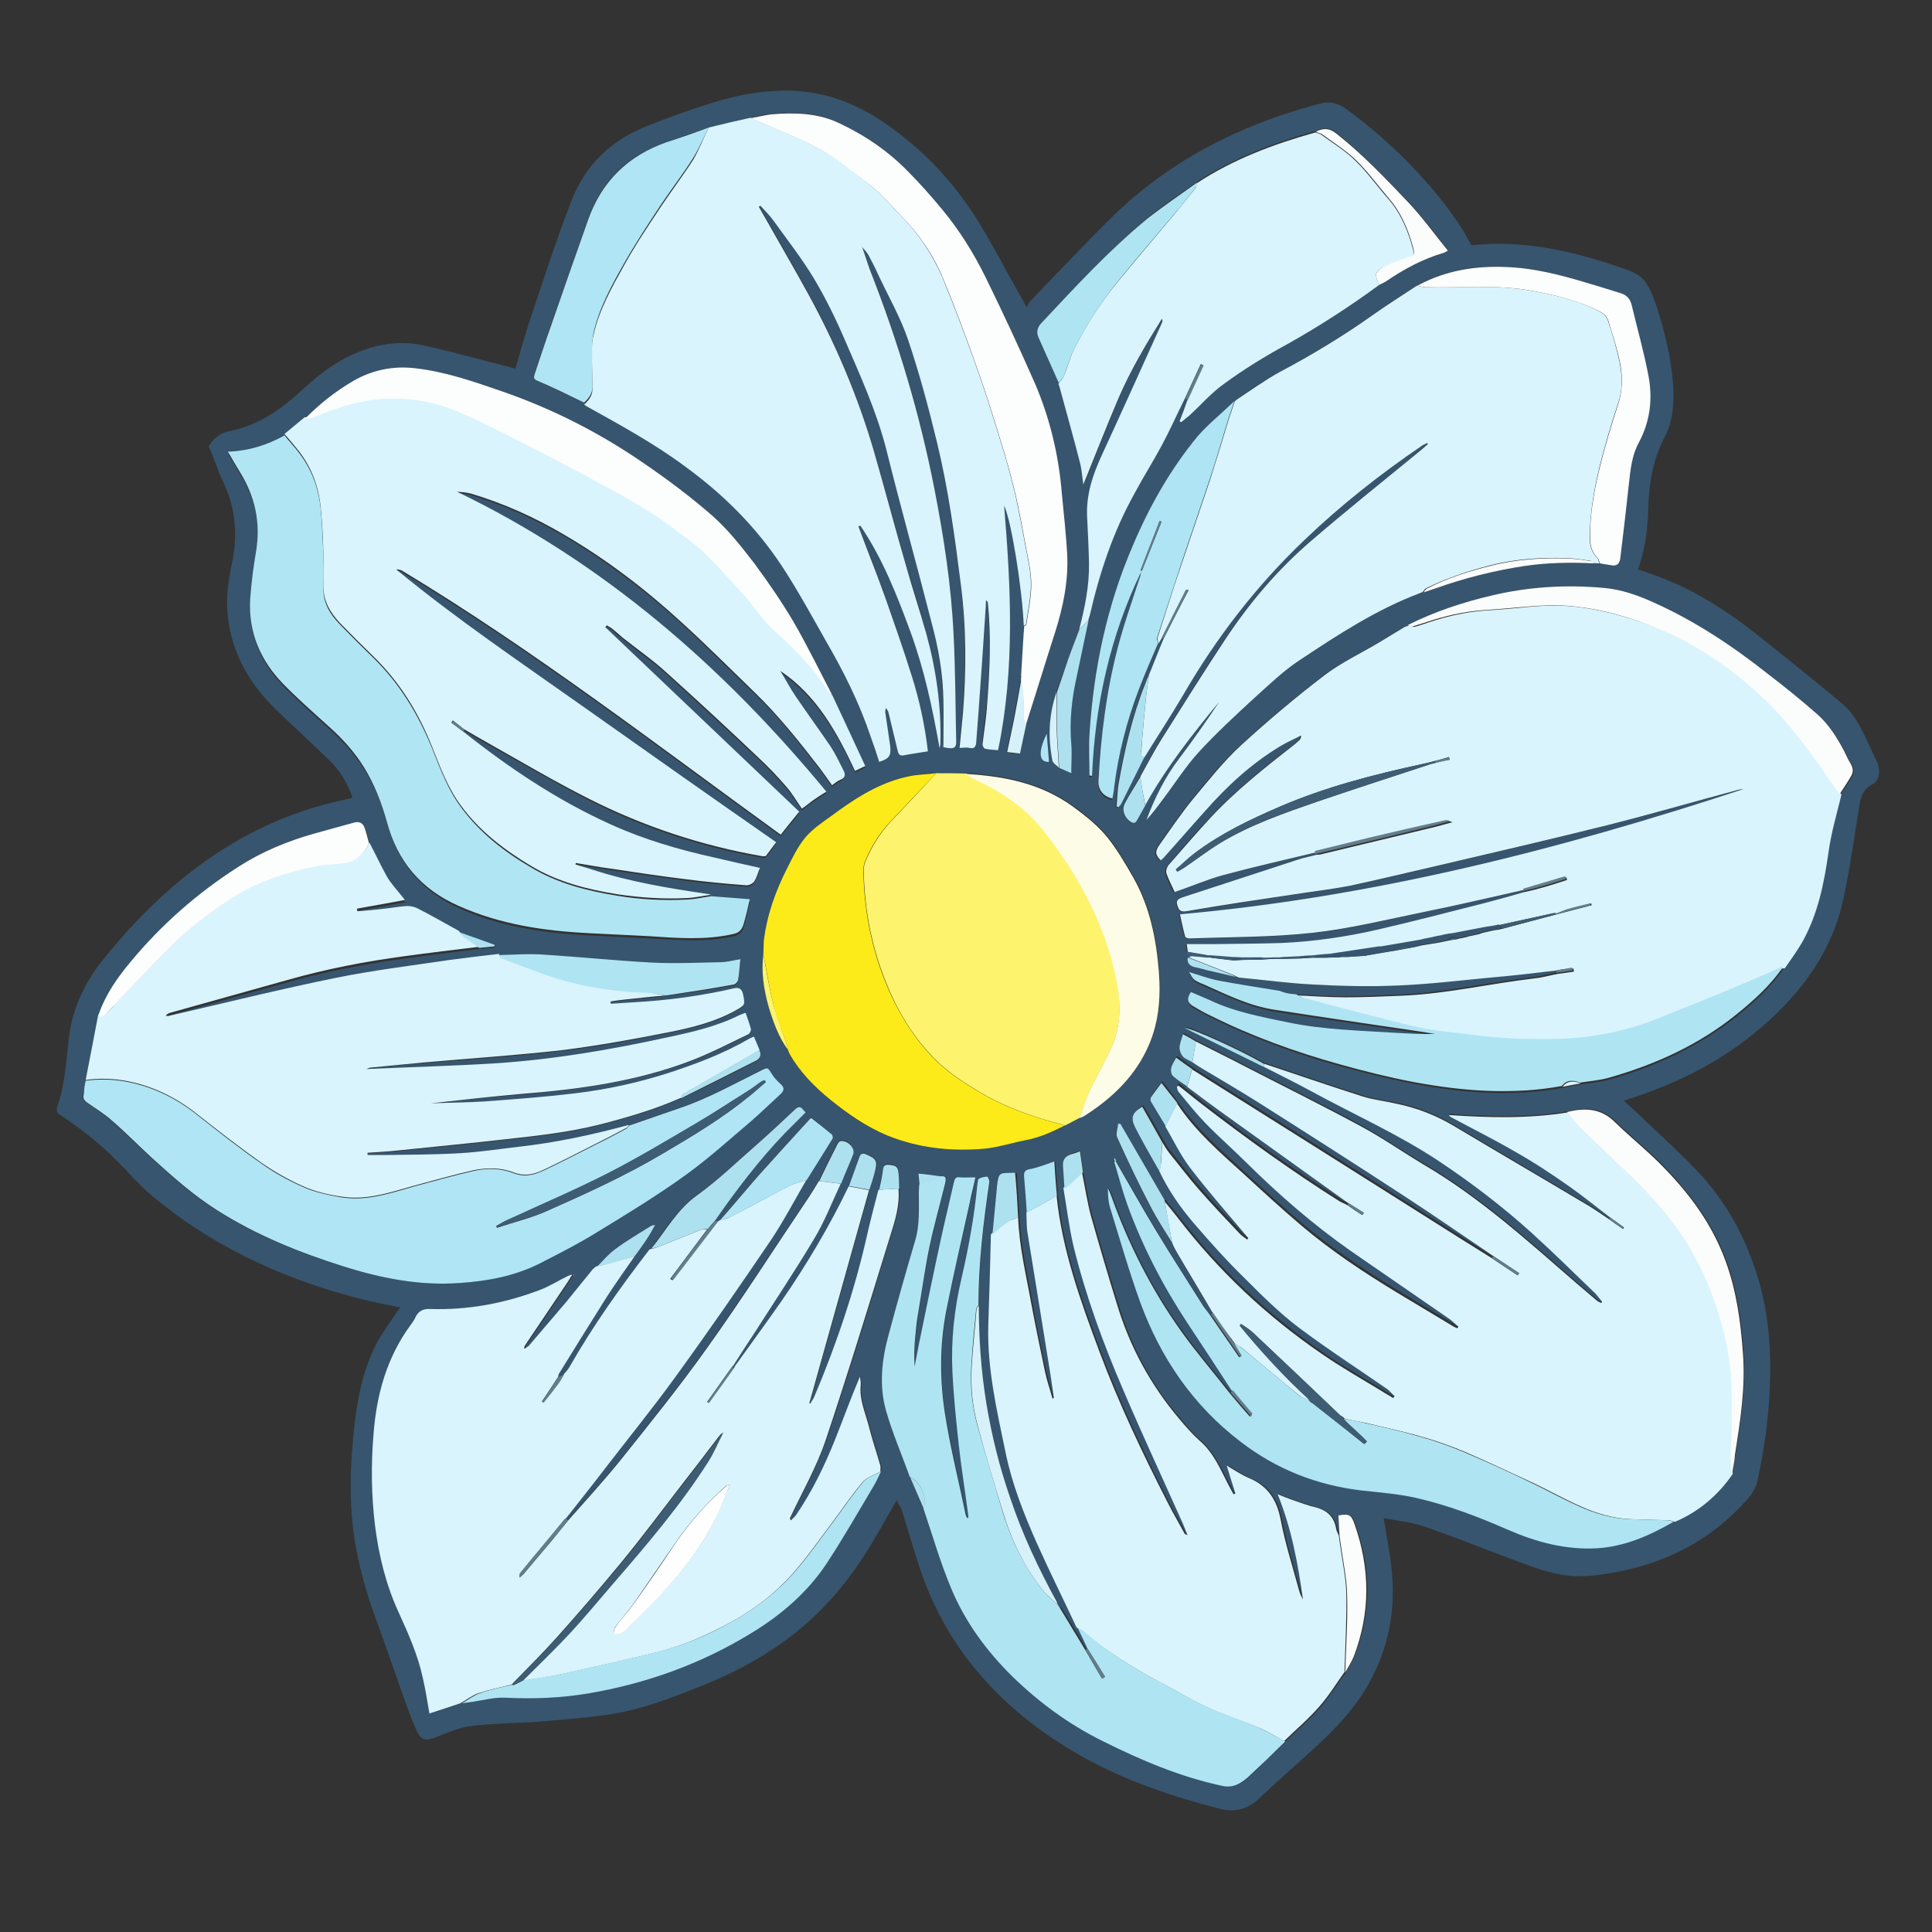 <?xml version="1.0" encoding="UTF-8"?> <svg xmlns="http://www.w3.org/2000/svg" id="Layer_1" viewBox="0 0 512 512"><rect x="0" y="0" width="512" height="512" fill="#333333" stroke="none"/><g><path d="m237.6 397.6c-2.2 3.8-4.1 7.3-6.2 10.8-6.1 10.4-13.7 19.4-23.5 26.5-6.9 5-14.4 8.9-22.3 12-8 3.2-16 6.3-24.5 7.5-6.3.9-12.6 1.4-18.9 1.9-5.8.4-11.6.4-17.3 1.1-3.2.4-6.4 1.8-9.4 3-2.6 1-3.8.9-5-1.6-1.4-2.9-2.4-5.9-3.5-8.9-2.6-7.3-5.1-14.7-7.8-22-2.4-6.6-4.2-13.4-5.3-20.3-1.2-8.1-1.2-16.3-.5-24.5.8-9.3 2-18.5 6.3-26.9 1.4-2.7 3.3-5.2 5-7.8.4-.6.8-1.1 1.4-1.9-2.9-.6-5.6-1.1-8.2-1.7-20.7-5-39.9-13.4-56.5-27-2.9-2.3-5.5-4.9-8-7.7-5.2-5.6-11-10.4-17.4-14.6-.9-.6-1.2-1.2-.8-2.3 1.9-5.4 2.3-11.1 2.9-16.8.7-7.9 3.7-15 8.6-21.3 6.6-8.4 14-16.1 22.3-22.8 12.6-10.1 26.6-17.1 42.5-20.4.4-.1.9-.2 1.3-.3.2 0 .3-.1.6-.3-1.3-3.6-3.1-6.8-5.8-9.5-4.9-4.8-10-9.4-14.9-14.2-6.7-6.6-11.2-14.5-12.3-24-.6-4.9.1-9.7 1.1-14.5 1.6-7.7.9-15-2.7-22.1-.7-1.4-1.1-2.9-1.7-4.3-.5-1.4-1.1-2.8-1.8-4.4 1.1-1.9 2.9-3.5 5.3-4 7.7-1.5 13.8-5.7 19.4-10.9 4.5-4.2 9.4-7.9 15.2-10.2 5.5-2.2 11.2-2.9 16.9-1.7 8.2 1.8 16.2 4.1 24.5 6.2 1.1-3.9 2.3-8.1 3.6-12.2 3.7-10.9 7.2-22 11.4-32.7 3.6-9.1 10.4-15.6 19.6-19.3 6.3-2.5 12.6-4.8 19.1-6.7 5.6-1.7 11.4-2.7 17.4-2.8 10.1-.1 19.1 3.2 27.2 8.9 9.5 6.6 17.4 14.9 23.6 24.6 4.6 7.3 8.5 15 12.8 22.5.1.2.3.5.8 1.4.4-.8.6-1.4 1.1-1.8 7.2-7.4 14.2-14.9 21.5-22.1 5.9-5.8 12.4-10.8 19.5-15.2 9.4-5.7 19.3-10 29.8-13.2 1.9-.6 3.8-1.1 5.7-1.6 2.4-.7 4.7-.3 6.8 1.2 6.1 4.4 11.7 9.3 16.9 14.6s9.9 10.9 13.9 17.1c.9 1.4 1.7 3 2.6 4.6 13.1-1.4 25.7 1.2 38.1 5.4 3.1 1.1 6.5 1.8 8.3 4.7 1.4 2.2 2.3 4.8 3.1 7.3 2 6.4 3.5 12.9 4 19.6.3 4.7 0 9.5-2.2 13.7-3.1 6-4.2 12.2-4.4 18.9-.1 5.5-.8 10.9-2.7 16.3 1.2.4 2.3.8 3.5 1.2 10.1 3.5 19 9 27.3 15.5 7.7 6.1 15.4 12.3 23 18.6 3.2 2.6 5.1 6.2 6.8 9.9.9 2 1.9 4 2.8 6 .9 2.1.6 4.7-1.2 5.7-2.9 1.5-3.3 3.9-3.7 6.7-1.3 8-2.4 15.9-4.1 23.8-2.7 12.6-9.7 22.9-19.1 31.6-11.2 10.5-24.4 17.2-39.1 21.8 1.8 1.6 3.5 3.1 5.1 4.7 5.1 4.9 10.5 9.7 15.3 14.9 8.2 9 13.4 19.7 16.3 31.5 1.7 7.3 2.3 14.8 2.1 22.3-.2 9.3-1.4 18.5-3.4 27.5-.4 1.7-1.5 3.5-2.7 4.8-9.1 10.3-20.6 16.5-34.1 19.1-3.4.7-6.9 1.2-10.3 1.2-5.9.1-11.5-2.1-16.9-4.1-8.1-3-16.2-6.3-24.4-9.1-3.5-1.2-7.3-1.5-10.6-2.2.8 5.1 1.8 9.9 2.2 14.8 1 11.7-1.7 22.6-8.2 32.4-3.5 5.2-7.9 9.7-12.5 13.9-4.8 4.4-9.8 8.7-14.5 13.2-3.1 2.9-6.5 3.8-10.6 2.7-12.3-3.2-24.4-7.2-35.6-13.4-10.1-5.6-19.2-12.4-26.9-21.1-7.7-8.6-13.3-18.5-16.9-29.4-1.7-5.2-3.3-10.5-4.9-15.8-.4-.4-.8-1.1-1.2-2zm77-143.7c-.1 1.3.7 2 1.9 2.3 1.1.3 2.1.6 3.2.8 2.6.6 5.2 1.2 7.8 1.8.3.1.6.3.9.3 6.4.6 12.8 1.5 19.3 1.8 7.3.4 14.6.6 21.8.3 8.4-.4 16.7-1.3 25-2.1 5.9-.6 11.8-1.3 17.7-1.9v.6c-2.1.4-4.2 1-6.3 1.2-11.9 1.4-23.7 4.2-35.7 4.6-4.7.2-9.5.4-14.2.4-4.2 0-8.4-.3-12.6-.5-1.4-.2-2.7-.3-4.1-.5-5.4-.9-10.8-1.6-16.1-2.7-2.7-.5-5.4-1.5-8-2.3 0 0-.1-.1-.1-.1 0 .1.1.1.1.2.5.7.9 1.6 1.5 2.1.8.6 1.8.9 2.7 1.3 6 2.6 12 5.6 18.5 6.6 12.9 2 25.9 3.9 38.8 5.8 1.2.2 2.5.4 3.7.6-3.6.1-7.1-.1-10.6-.3-9.4-.7-18.8-.9-28.1-2.7-7.2-1.4-14.4-2.8-21.1-6-1.6-.8-3.3-1.4-4.9-2.1-1.1 1.8-.9 2.9.7 3.8 1.4.8 2.9 1.6 4.4 2.4 11.1 5.5 22.6 9.7 34.5 13 12.9 3.5 25.9 6.5 39.4 7 6.5.2 12.9-.1 19.3-1.3 1.6-.3 3.2-.6 4.8-.9 2.6-.4 5.2-.6 7.7-1.3 12.3-3.5 23.8-8.8 33.8-16.8 4.6-3.7 8.9-7.6 12.3-12.5 1.5-2.3 3.2-4.5 4.6-6.9 4.2-7.4 5.9-15.6 7-24 .7-5.1 2.2-10.1 3.4-15.1 1.1-1.7 2.2-3.3 3.2-5 .6-1 .6-2.1-.1-3.1-.7-1.1-1.2-2.4-1.8-3.5-1.9-3.6-4.1-7.1-7.2-9.8-4.1-3.6-8.3-6.9-12.6-10.3-9.6-7.5-19.7-14.3-30.8-19.3-4.2-1.9-8.5-3.4-13.1-3.8-10-.9-19.8-.3-29.6 2-7.8 1.9-15.3 4.3-22.4 7.9-.5.2-1.1.3-1.5.5-2.2 1.3-4.4 2.7-6.6 4-4.8 2.8-9.8 5.2-14.2 8.5-7.7 5.9-15.1 12.1-22.2 18.6-4.7 4.3-8.8 9.4-12.8 14.3-3.2 3.9-6.1 8.1-9 12.3-1.2 1.6-1 2.6.4 4 .2-.2.5-.4.7-.6 3.7-4.1 7.3-8.3 11-12.4 5.8-6.6 12.3-12.5 19.9-17.2 1.8-1.1 3.7-1.9 5.6-2.9 0 .7-.2 1-.5 1.3s-.6.6-1 .9c-7.9 6.1-15.7 12.3-22.5 19.6-3.8 4-7.3 8.1-10.9 12.3-.5.6-1 1.7-.8 2.4.5 1.8 1.5 3.4 2.2 5 4.4-1.6 8.6-3.4 12.9-4.5 8.3-2.2 16.6-4.1 24.9-6.1v.7c-1.8.5-3.6.8-5.3 1.4-10.1 3.3-20.2 6.6-30.3 9.9-1 .3-1.8.6-1.4 2.1.4 1.2.8 1.8 2.3 1.6 9.4-1.5 18.8-2.9 28.1-4.4 5.2-.8 10.4-1.4 15.5-2.4 7.5-1.5 14.9-3.3 22.3-5.1 15.2-3.6 30.5-7.1 45.7-10.9 11.5-2.9 23-6.2 34.4-9.3.6-.2 1.2-.2 1.8-.3-48.6 16-98 28.6-149.4 33.2.5 2.3.9 4.2 1.4 6 .1.2.7.4 1.1.4 10.9-.4 21.9-.3 32.7-1.5 9.9-1.1 19.7-3.5 29.4-5.5 8.9-1.8 17.8-3.9 26.7-5.9v.6c-3.5 1-7 2-10.5 2.9-9.5 2.4-19 4.9-28.6 7.1-8.3 1.9-16.7 3.1-25.2 3.5-6 .3-12 .3-18.1.3-2.3 0-4.6 0-7.1 0 .1.9.2 1.5.3 2.1 0 .4 0 .9 0 1.5zm62.6-96.9c1.1-.3 2.2-.7 3.3-1.1 7.6-2.8 15.5-4.7 23.5-5.9 6.1-.9 12.3-1 18.4-.7.6 0 1.1 0 1.7.1.9.1 1.8.3 2.7.4 1.5.3 2.3-.5 2.4-1.9.8-6.6 1.6-13.3 2.3-19.9.4-3.7.8-7.4 2.6-10.7 3-5.5 3.7-11.5 2.6-17.5-1.2-6.4-2.9-12.6-4.5-19-.4-1.6-1.3-2.6-2.9-3.1-2-.6-3.9-1.2-5.8-1.8-7.3-2.2-14.5-4.5-22.2-5-9.1-.7-17.8.4-25.9 4.8-3.8 2.5-7.6 4.9-11.3 7.5-8 5.7-16.4 10.8-25.1 15.4-4 2.1-7.7 4.9-11.5 7.4-.1.1-.3.2-.4.4-3.3 3.2-6.9 6.1-9.8 9.6-7.3 8.7-12.8 18.6-17.2 29-6.8 16-10.4 32.8-11.5 50.1-.2 3.6 0 7.2 0 10.8.2 0 .5.1.7.1.8-18.9 4.7-37 13-54 0 .5-.2 1-.4 1.6-1.9 6.2-4.2 12.2-5.8 18.5-3 11.6-4.5 23.4-5.1 35.3-.1 2.3 1.3 4.2 3.7 4.6.2-1.1.3-2.2.5-3.2 1.1-8.7 3.3-17.2 6.4-25.4 1.6-4.2 3.5-8.4 5.2-12.5.3-.6.7-1.1 1-1.7.1.1.3.3.4.4-1.3 3.1-2.5 6.3-3.8 9.4-.4.9-.9 1.8-1.2 2.7-3.4 8.5-5.4 17.4-7 26.4-.3 1.9-.4 3.9-.5 5.8.2.1.4.1.5.2.3-.3.6-.6.8-1 2.1-4.1 4.1-8.2 6.1-12.3 3.5-5.5 7.1-11 10.3-16.6 8.8-15.2 19.3-28.9 32.1-41 9.7-9.2 20-17.4 31-24.9.5-.3 1-.5 1.5-.8.1.1.2.2.2.3-.9.8-1.8 1.5-2.7 2.3-9.4 7.8-19 15.4-28.2 23.3-9 7.7-16.6 16.7-23.1 26.6-5.6 8.5-11 17.1-16.4 25.7-2.1 3.3-3.9 6.8-5.8 10.2-1.3 2.3-2.8 4.6-4 7-.9 1.8-.1 3.8 1.4 4.8.7.5 1.3.6 1.8-.3.7-1.3 1.5-2.6 2.2-3.9 5.5-9.9 12.4-18.7 19.6-27.4-3.4 5.1-6.9 10.1-10.6 15-3.7 5-6.5 10.5-8.7 16.3 1.6-1.7 3-3.6 4.4-5.5 3.2-4.2 6-8.8 9.6-12.6 4.6-5 9.7-9.7 14.7-14.3 3.8-3.5 7.7-7.1 12-10 10.1-6.7 20.3-13.5 31.8-17.7.5-.1.7-.2 1-.3zm-68.7 161c-3.9-6.7-7.8-13.5-11.7-20.2-.2 0-.4 0-.6 0-.1 1.2-.7 2.7-.2 3.7 2.9 6.3 5.9 12.5 9 18.6 1.6 3.2 3.7 6.2 5.5 9.2.3.7.6 1.4 1 2.1 3.2 5.5 6.5 10.9 9.7 16.4-.2.2-.3.3-.5.5-.6-.7-1.2-1.3-1.6-2.1-4.2-6.7-8.5-13.3-12.6-20.1-3.7-6.1-7.2-12.4-10.8-18.6-.1-.2-.2-.4-.4-.7-.1 0-.1.1-.2.1.1.3.2.5.3.8 1.1 3.7 2.1 7.5 3.4 11.2 4 11.1 9.4 21.6 15.9 31.4 4 6 7.9 12 11.8 18-.2.2-.4.4-.5.5-4.3-5.4-8.7-10.6-12.7-16.2-8-11.1-14.1-23.3-18.7-36.2-.2-.6-.6-1.2-.8-1.8-.1 1.8.1 3.5.6 5.2 2.6 8.4 5 16.9 8 25.1 5.4 14.8 13.9 27.3 26.6 36.9 9.5 7.2 20.2 11.5 32.1 12.9 4.7.6 9.5.9 14.1 1.9 8.5 1.8 16.6 5 24.6 8.5 7.6 3.3 15.4 5.4 23.8 4.9 7.4-.5 13.9-3.4 20.1-7 6.4-2.7 11.4-7 15.3-12.7.3-1.7.7-3.4 1-5.1 1.4-8.9 2.7-17.8 2.1-26.8-.6-8.3-1.7-16.5-4.6-24.4-3.5-9.5-9.3-17.4-16.2-24.6-4.1-4.3-8.8-8-13.1-12.2-3.8-3.7-8-3.9-12.7-2.7-10.4 1.7-21 1.4-31.5.7.2.4.4.5.6.6 5.7 3 11.4 5.9 16.9 9.1 5 2.9 9.8 6.1 14.5 9.3 3.7 2.6 7.2 5.4 10.8 8.2-.1.1-.3.3-.4.4-1.8-1.2-3.5-2.4-5.3-3.5-11.9-7.1-23.9-14.1-35.8-21.2-4.7-2.8-9.8-4.8-15.2-5.9-3-.6-6-.9-8.9-1.9-8.8-2.8-17.5-5.8-26.2-8.7-6.1-3.4-19.7-9.7-20.8-9.4.7.4 1.3.7 1.9.9 6.3 3.1 12.6 6.2 18.9 9.3 4.3 2.2 8.6 4.4 12.8 6.6 11.2 6 22.9 11.2 33.6 18.4 8.7 5.8 17 12.1 24.8 19.2 5.7 5.2 11.2 10.7 16.8 16 .6.6 1.2 1.4 1.7 2.1-.1.1-.2.2-.3.3-.4-.2-.8-.4-1.2-.7-1.8-1.5-3.6-3-5.3-4.5-12.9-11.2-25.6-22.7-40.4-31.4-5.7-3.3-11.1-7.1-16.9-10.3-10-5.4-20.1-10.4-30.2-15.6-4.5-2.3-9-4.6-13.4-6.8-1-.6-2-1.2-3.3-2-.4 1.4-.9 2.5-.9 3.6 0 .8.4 1.8 1 2.4.6.7 1.6 1 2.4 1.4.6.4 1.2.8 1.8 1.2 5.3 3.2 10.7 6.3 15.9 9.6 13.1 8.3 26.1 16.7 39.1 25.1 7.7 5 15.3 10.3 23 15.5-.1.1-.3.3-.4.4-2.7-1.7-5.4-3.3-8-5-12.3-7.8-24.6-15.5-36.9-23.3-11.5-7.2-23-14.5-34.5-21.7-1.4-1-2.8-2-4.3-3.1-.5 1-1.1 1.8-1.3 2.7-.1.7.1 1.8.5 2.2 1.1 1 2.5 1.8 3.7 2.7 3 2.2 5.9 4.4 8.9 6.6 11.2 8.1 22.4 16.1 33.6 24.1v.7c-.7-.4-1.5-.6-2.2-1.1-12.6-8-24.7-16.6-36.4-25.7-2.1-1.6-4.1-3.3-6.2-4.9-.1.1-.3.2-.4.3.1.4.2 1 .4 1.3 2.4 2.8 4.6 5.8 7.2 8.4 3.5 3.6 7.4 7 11 10.6 8.5 8.5 17.5 16.2 27.3 23.1 8.7 6.1 17.6 12.1 26.4 18.2.8.6 1.6 1.3 2.3 2-.1.1-.2.3-.3.4-.5-.2-.9-.4-1.4-.7-4.8-2.9-9.7-5.8-14.5-8.7-8.8-5.4-17.5-11.1-25.4-17.8-5.2-4.4-10.2-9-15.2-13.6-6.4-5.9-13-11.5-17.8-18.8-1.3-1.7-2.6-3.4-4.1-5.3-1 1.4-1.9 2.5-2.7 3.7-.2.3-.3.9-.1 1.2 1.2 2.2 2.6 4.4 3.9 6.5 2.2 3.7 4 7.7 6.6 11 4.9 6.4 10.2 12.4 15.4 18.6-.1.1-.2.2-.3.4-.6-.4-1.3-.8-1.8-1.4-3.7-3.9-7.5-7.9-11-11.9-2.7-3.1-5.2-6.4-7.8-9.6-.7-.9-1.3-1.9-1.9-2.9-1.8-3.1-3.5-6.2-5.3-9.2-2.7 1.6-3.1 2.9-1.9 5.4.6 1.1 1.2 2.2 1.8 3.4 1.5 2.7 3.1 5.4 4.6 8.2 2.3 5.1 5.6 9.7 9.2 13.9 4.3 5 8.7 9.9 13.4 14.5 4.6 4.6 9.3 9.2 14.5 13.2 7.5 5.7 15.5 10.8 23.3 16.2.7.5 1.3 1.2 2 1.9-.1.2-.3.3-.4.5-.9-.6-1.9-1.1-2.8-1.7-5.4-3.3-10.9-6.4-16.1-10-14.6-10.1-27.4-22.1-38.2-36.1-1.1-1.4-2.3-2.8-3.4-4.2v-.1s-.1-.1-.1-.1c-.3.3-.3.2-.4.1zm-28.5-134.6c-2 6-2.2 12.1-1 18.2.1.7 1.1 1.2 1.6 1.8 1 .5 2.1.9 3.2 1.4 0-2.7.2-5.2 0-7.7-.5-6 .2-11.9 1.4-17.7 1.1-5 2.1-10.1 3.2-15.2.1-.4.3-.8.4-1.3 2.6-11.3 6.2-22.2 11.9-32.4 2.4-4.2 5-8.4 7.2-12.7 2.2-4.1 4.1-8.4 6.2-12.6.2.3.3.5.5.8-.7 1.8-1.4 3.6-2 5.4.1.1.2.2.4.3.7-.6 1.5-1.1 2.1-1.7 3.1-2.9 5.9-6.1 9.3-8.5 5.3-3.7 10.8-7.2 16.4-10.3 8.6-4.7 16.8-10 24.7-15.9.6-.3 1.3-.6 1.9-1 4.8-3.2 9.7-5.9 15.2-7.5.3-.1.6-.3 1.1-.6-3.6-4.4-6.8-8.9-10.6-12.9-6-6.2-12-12.5-18.7-17.9-1.9-1.5-3.6-1.8-5.7-.7-11.1 3.1-21.8 7.2-31.5 13.5-4.4 3.2-8.9 6.1-13.1 9.6-10.2 8.5-19.1 18.3-28.1 27.9-1 1.1-1.3 2.3-.7 3.7 1.8 4 3.6 8.1 5.4 12.1.1.3.2.6.3.9 1.8 6.7 3.7 13.3 5.4 20 .5 1.9.6 3.9.9 5.8 3.1-7.6 6-15.2 9.2-22.6 3.2-7.5 7.3-14.4 11.6-21.3.2.4.2.7.1.9-5.3 11.7-10.6 23.5-16 35.2-2.4 5.2-4.2 10.6-3.9 16.4.2 4.1.4 8.2.5 12.2.2 6-1 11.8-2.6 17.6-1.4 3.6-2.7 7.2-4.1 10.8-.8 2.1-1.5 4-2.1 6zm.4 242c-.1-.3-.2-.7-.4-1.1-4.8-8.8-9.1-17.9-12.3-27.5-2.8-8.2-4.9-16.5-6.3-25-1.4-8.6-2.1-17.2-2-25.9 0-11 1.3-22 2.9-32.8.1-.4-.4-1.3-.6-1.3-.7 0-1.6.2-2.2.6-.3.2-.4 1-.4 1.6-.8 8.4-2.3 16.6-4.2 24.8-1.9 8.1-2.8 16.4-2.4 24.7.3 6.5 1 13.1 1.7 19.6.7 6.2 1.7 12.3 2.5 18.5 0 .3-.1.6-.1.8-.4-.3-.5-.6-.6-1-1.8-8.8-3.9-17.5-5.4-26.3-1.5-9.3-1.5-18.6.3-27.9 1.8-9.5 4.1-19 6.2-28.5.5-2.2 1-4.4 1.5-6.7-1.5 0-2.8.1-4.1 0-1.1-.1-1.4.4-1.6 1.3-1.1 4.9-2.3 9.9-3.4 14.8-2 9.2-3.9 18.5-5.8 27.7-.4 2.1-.8 4.2-1.2 6.3-.2-2.5-.1-4.9.1-7.3.2-2.3.5-4.5.8-6.7.9-5.9 1.8-11.8 3-17.6 1.2-5.7 2.8-11.4 4.2-17 .2-.7.6-1.7-.9-1.8-2.1-.3-4.1-.5-6.3-.8.1 1.2.2 2.1.3 3 0 .7-.1 1.3-.1 2 0 4.5.2 8.9-1.1 13.3-2.5 8.1-4.7 16.3-6.9 24.5-1.8 6.6-2.6 13.4-.7 20.1 1.7 6 4.2 11.7 6.3 17.6 1.2 2.8 2.4 5.5 3.6 8.3 2.4 7.1 4.6 14.3 7.4 21.3 3.7 8.9 9.3 16.6 16.2 23.3 7.1 6.9 15 12.7 23.9 17.1 10.2 5 20.6 9.4 31.8 11.9 2.9.6 4.8-.7 6.7-2.3 1.7-1.4 3.3-3 4.8-4.5 1.7-1.6 3.4-3.3 5.1-5 3.1-3 6.3-5.8 9.2-9 2.5-2.9 4.5-6.2 6.8-9.3.8-1.4 1.7-2.8 2.3-4.4 4.5-11.6 4.4-23.3.2-34.9-.9-2.6-1.4-2.8-4.3-2.4.1 1.8.2 3.7.3 5.5-.2-.6-.6-1.2-.7-1.8-.6-3-2.3-4.9-5.3-5.7-2.1-.6-4.2-1.3-6.3-2-1.2-.4-2.3-.9-3.9-1.5 3.7 9.2 5.4 18.5 6.7 27.9-.4-.7-.7-1.5-1-2.3-1.7-6.2-3.7-12.4-4.9-18.8-1-5.3-3.4-9-8.4-11.1-1.9-.8-3.7-2.1-5.9-3.3.9 2.7 1.6 5 2.3 7.4-.2.1-.4.1-.5.2-.8-1.5-1.5-2.9-2.3-4.4-1.8-3.6-3.7-7.1-6.8-9.9-2-1.7-3.6-3.7-5.3-5.7-7.7-8.9-13.1-19.1-16.5-30.4-2.4-7.8-4.7-15.6-6.9-23.4-1.1-3.8-1.6-7.8-2.4-11.7-.3-1.8-.5-3.6-.8-5.6-1 .3-1.7.6-2.3.8-1.5.4-2.3 1.4-2.2 3 .1 2 .3 4.1.4 6.1.9 5.2 1.4 10.4 2.7 15.5 3.1 13 7.8 25.6 13.1 37.9 4.9 11.5 10.2 22.8 15.3 34.3.6 1.4 1.2 2.8 1.8 4.3-.6-.1-.8-.3-.9-.6-1.5-2.8-3.1-5.5-4.5-8.3-6.6-12.9-12.8-26-17.9-39.6-5-13.5-10-27-11.4-41.4-.2-3-.5-6-.7-9.1-2.3.8-4.3 1.6-6.3 2-1.5.3-1.8 1-1.7 2.2.3 3.1.5 6.2.7 9.3.1 1.8.1 3.6.3 5.4 2 12.6 4.1 25.2 6.1 37.7.3 2 .6 4.1.9 6.1-.1 0-.3.1-.4.1-.6-2.3-1.4-4.5-1.9-6.8-1.3-5.9-2.6-11.9-3.6-17.8-1.4-7.8-3.3-15.5-3.6-23.5-.2-3.9-.5-7.7-.7-11.6-4.3.1-4.3-.3-4.8 3.7v.2c-.4 4.2-.8 8.3-1.2 12.5-.2 8.1-.5 16.1-.7 24.2-.4 11.5 2.3 22.6 4.6 33.7 1.7 8.3 4.8 16.1 8.2 23.8 3.4 7.6 7 15 10.6 22.5.9 1.9 1.8 3.7 2.6 5.6-.2.1-.5.1-.7.2-2.2-3.7-4.5-7.4-6.7-11.1-.7-.4-.9-.6-1-.8zm-91.1-101.8c5.7-8.2 11.7-16.1 18.6-23.3 1.8-1.9 3.6-3.6 5.5-5.5-.9-.9-1.4-2.2-2.8-.8-3.3 3.1-6.6 6.2-10 9.2-5.3 4.6-10.3 9.6-16 13.6-5.3 3.8-8.3 9.2-12.1 14.1-.2.1-.4.3-.5.4-7.5 9.9-14.8 20.1-21 30.9-.4.7-1 1.3-1.5 1.9-.5.2-1 .5-1.6.7.1-.3 0-.6.2-.8 4.2-6.8 8.4-13.7 12.7-20.4 2.3-3.7 4.9-7.2 7.4-10.8 2-2.6 3.9-5.2 5.4-8.2-.7.1-1.1.3-1.6.6-3 1.9-6 3.7-8.9 5.8-1.8 1.3-3.2 3.1-4.8 4.6-.4.3-.8.6-1.1 1-2.3 2.8-4.5 5.7-6.9 8.5-3.3 3.9-6.6 7.7-9.9 11.6-.2.3-.6.4-1.2.8.1-.6.1-.7.2-.9 3.7-5.5 7.4-11 11.1-16.5.5-.7.9-1.5 1.4-2.2 0-.1 0-.2.1-.3-.1.1-.1.1-.2.2-.3.1-.7.1-.9.3-2.5 1.2-4.9 2.7-7.4 3.7-9.4 3.6-19.1 5.4-29.2 5.1-1.7 0-3 .4-3.8 2-.4.8-1 1.6-1.5 2.4-6.2 8.5-8.9 18.3-9.7 28.6-.7 8.2-.6 16.3.4 24.5 1 7.9 2.9 15.5 6.2 22.8 2.6 5.7 5.3 11.5 6.5 17.7.6 3.1 1.1 6.2 1.7 9.2 2.8-.9 5.5-1.8 8.2-2.7.9-.1 1.9-.3 2.8-.4 2.8-.4 5.7-1.2 8.5-1.1 7.4.4 14.8.1 22.1-1.1 15.5-2.6 30-7.8 43.3-16 7.9-4.9 14.9-10.8 20.1-18.5 4.4-6.7 8.4-13.7 12.5-20.6.7-1.2 1.3-2.5 1.9-3.8 0-.5.2-1.1 0-1.6-1-3.5-2.2-7-3.1-10.6-.9-3.5-2.5-6.9-2.1-10.7.1-.8-.2-1.5-.2-2.3-2.4 5.6-4.4 11.2-6.6 16.7-2.8 7-6.1 13.9-10.4 20.1-.4.5-.9.9-1.3 1.3-.3-.4-.3-.6-.2-.7 3.2-6.8 7-13.4 9.4-20.5 6.1-17.9 11.5-36 17.1-54.1 1.3-4.1 2.6-8.2 2.2-12.6-.1-1.6 0-3.3-.3-4.9-.2-1.3-1.3-1.4-2.4-1.5s-1.4.3-1.6 1.3c-.2 1.8-.7 3.5-1 5.3-1 3.8-2 7.7-2.9 11.5-3.4 14.8-8.1 29.1-14 43.1-.3.7-.8 1.4-1.2 2.1-.1-.1-.1-.1-.2-.2 5.3-18.8 10.5-37.6 15.8-56.4.5-1.5.9-3 1.4-4.6.9-3 .5-3.6-2.3-4.8-1.1-.4-1.5-.1-1.8.9-.9 2.5-1.8 5-2.7 7.5-5.1 10.6-11.1 20.8-17.8 30.4-4.1 5.9-8.4 11.8-12.6 17.6-.1-.1-.2-.2-.4-.3 1.9-2.9 3.8-5.8 5.7-8.8 5.3-8.3 10.8-16.4 15.8-24.9 2.8-4.7 4.8-9.8 7.1-14.7 1.1-2.6 2.2-5.2 3.1-7.8.6-1.7-1.4-3.8-3.3-3.5-.3 0-.6.4-.8.7-1.7 3.3-3.3 6.6-4.9 9.9-.9 1.5-1.9 3-2.8 4.5-8.9 13.3-17.6 26.7-26.8 39.7-7.4 10.4-15.4 20.3-23.4 30.3-4.2 5.3-8.9 10.3-13.4 15.4-.2-.1-.4-.2-.7-.3 3.3-4.2 6.5-8.3 9.8-12.5 6.4-8.2 12.9-16.3 19-24.7 8.8-12.1 17.3-24.4 25.7-36.8 3.4-5 6.2-10.5 9.3-15.8 2.3-3.6 4.6-7.2 6.9-10.9.2-.3 0-1-.2-1.2-1.8-1.5-3.6-2.9-5.4-4.3-.3.2-.5.4-.6.5-4.3 4.7-8.7 9.4-12.9 14.2-3.6 4.1-7.1 8.2-10.7 12.4-.2.1-.4.3-.6.4-.3-.1-.6-.1-.9-.1zm81.4-144.7v.3.7c-.1.2-.2.4-.3.6-.6 3.1-1.1 6.2-1.7 9.4-.6 3.1-1.3 6.2-2 9.5 1.2.2 2.3.3 3.4.4.6-2.7 1.1-5.3 1.7-7.9 2.5-8.2 5-16.3 7.7-24.4 2.2-6.8 3.6-13.8 3.2-21-.3-5.3-1-10.5-1.4-15.8-.9-10-3.1-19.7-7-28.9-4.1-9.6-8.6-19-13.2-28.4-3.1-6.5-6.9-12.6-11.6-18.1-2.9-3.5-5.9-6.9-9.1-10.1-5.3-5.4-11.6-9.6-18.4-12.8-5.6-2.6-11.6-2.7-17.7-2.2-1.8.1-3.6.6-5.4 1-3.7.9-7.4 1.8-11.1 2.6-3.8 1.3-7.5 2.6-11.3 3.9-10.3 3.6-17.3 10.4-20.8 20.7-3.2 9.3-6.5 18.7-9.8 28-1.5 4.2-2.9 8.5-4.3 12.7-.3.8-.3 1.3.7 1.8 4.2 1.9 8.3 3.9 12.4 5.8.2.2.4.3.7.5 9 5 18 9.9 26.3 16.1 9.9 7.4 18.5 16 25.4 26.2 4.3 6.4 8 13.2 11.7 19.9 4.6 8.2 8.9 16.6 11.9 25.5.7 2.2 1.4 4.3 2.2 6.5 2.7-.9 3.3-1.6 2.9-4.3-.4-3-.9-5.9-1.3-8.9 0-.4 0-.7.1-1.1.5.4.7.9.8 1.4.8 3.3 1.6 6.7 2.4 10 .2.8.5 1.4 1.4 1.2 2.2-.3 4.3-.7 6.6-1.1-.9-7-2.4-13.8-4.4-20.4-2.1-6.6-4.4-13.2-6.7-19.8-2.3-6.5-4.8-12.9-7.3-19.4.2-.1.3-.1.5-.2 5.9 8.7 9.7 18.4 13.3 28.2 3.6 9.9 5.8 20.1 7.7 30.8.1-.7.2-.9.2-1.1.3-9.9-1.1-19.6-3.7-29.2-1.6-6.1-3.6-12.1-5.4-18.1-2.9-10.3-5.7-20.7-8.7-31-4.2-14.2-10-27.8-17.1-40.8-3.5-6.4-7.2-12.7-10.8-19.1-.8-1.4-1.6-2.8-2.4-4.2.1-.1.3-.2.4-.3 1.2 1.3 2.4 2.6 3.5 4 3.7 5.1 7.5 10 10.7 15.3 3.1 5.2 5.8 10.7 8.2 16.3 4.1 9.5 8.4 19 11 29.1 3.9 15.3 8.1 30.6 12 45.9 1.7 6.7 2.9 13.5 3.1 20.4.1 4.2 0 8.4 0 12.5 2.6.6 3.4.3 3.4-1.3-.2-9.5-.3-19.1-.7-28.6-.6-13-2.6-25.9-5.1-38.7-3.9-19.9-9.7-39.2-17.1-58-.8-1.9-1.4-3.9-2-5.9.5.7 1.2 1.3 1.6 2 .9 1.7 1.8 3.4 2.6 5.2 2.7 5.8 6 11.4 8 17.5 3 8.8 5.4 17.9 7.6 27 3 12.3 4.6 24.9 6.3 37.5 1.5 11.4 1.5 22.8.6 34.2-.2 3.1-.6 6.1-.9 9.3 1 0 1.8-.1 2.6 0 1.3.2 1.8-.2 1.8-1.4.2-2.7.4-5.3.6-7.9.6-9.2 1.2-18.4 1.9-27.7 0-.7.1-1.4.1-2.1.4.2.5.5.5.7.9 8.9.5 17.9-.2 26.8-.3 3.5-.9 7-1.2 10.5 0 .4.3 1.3.6 1.3 1.2.3 2.5.3 3.5.4 4.6-21.6 3.4-43.2 1.6-64.8 1.9 3.9 4.8 22.1 5.2 31.9 0 .3 0 .7.1 1v.3c-.1 4.5-.3 8.4-.6 12.2zm-62 99.3c.2.4.3.8.5 1.2 2.8 4.7 6.5 8.6 10.7 12 4.7 3.8 9.5 7.2 15.1 9.5 8.3 3.4 17.1 4.3 26 3.5 3.7-.3 7.3-1.6 11-2.3 3.6-.6 6.8-2.2 10-3.8 1.3-.7 2.7-1.4 4-2.1.4-.2.8-.3 1.2-.5 7-4.4 12.9-9.9 16.7-17.5 3.3-6.7 3.9-13.9 3.3-21.1-.7-8.7-2.4-17.2-6.8-24.8-2-3.5-4.1-7.1-6.6-10.3-2.6-3.3-5.9-5.9-9.3-8.4-8.5-6.2-18.2-8.1-28.4-8.7-2.7 0-5.3 0-8-.1-2.4.2-4.7.3-7 .8-6.9 1.5-13 4.9-18.6 9-2.5 1.8-5.1 3.5-7.4 5.6-3 2.7-4.6 6.3-6.4 9.8-3.1 6.2-5.4 12.6-6.2 19.4v.4c0 1-.1 2-.1 3-.6 4.7.1 9.4 1.4 13.9 1 4.1 2.4 8 4.9 11.5zm-186 8.2c-.2 1.2-.3 2.4-.7 3.6-.3 1.1.1 1.6.9 2.2 2.2 1.5 4.5 3 6.6 4.8 3.6 3.2 7 6.6 10.5 9.8 5.5 5 11 9.9 17.3 13.9 10.4 6.6 21.8 11.3 33.5 14.9 10.1 3.2 20.4 5.2 31 4.4 7.1-.5 14.2-1.8 20.7-5 5.3-2.6 10.6-5.4 15.6-8.5 7.9-4.8 15.9-9.7 23.4-15.1 6.1-4.4 11.8-9.5 17.5-14.4 2.7-2.3 5.1-4.7 7.7-7.1.9-.8 1.1-1.6.1-2.5-.9-.8-1.7-1.7-2.4-2.7-1.2-1.9-1.1-1.9-3.1-.9-7.1 3.5-14 7.4-21.5 9.9-4.4 1.5-8.9 3-13.3 4.6-9.6 2.6-19.3 4.6-29.2 5.8-5.2.6-10.3 1.4-15.5 1.7-6.7.4-13.5.4-20.2.5-1.5 0-2.9 0-4.4 0 0-.2 0-.4 0-.6 2.6-.2 5.3-.4 7.9-.6 9.6-1 19.2-1.9 28.8-3 8.2-.9 16.5-1.8 24.5-3.8 7.4-1.9 14.7-3.9 21.7-7.1h.5c6.6-3.3 13.2-6.5 19.7-9.9 1.1-.5 1.5-1.6.9-2.8-.5-1.2-1-2.4-1.5-3.6-.6.3-1 .4-1.3.6-6.7 3.9-13.8 6.7-21.2 9-8 2.6-16.2 4.4-24.6 5.4-8.1 1-16.3 1.6-24.4 2.2-4.7.3-9.4.4-14.1.5 8-1 16-1.9 24-2.5 15.3-1.3 30.4-3.4 44.9-8.8 5.2-2 10.2-4.6 15.2-7 .4-.2.8-1 .7-1.4-.3-1.4-.9-2.8-1.4-4.3-.6.2-1.1.3-1.6.6-6.1 2.9-12.6 4.4-19.1 5.9-15.1 3.3-30.4 5.9-45.8 6.9-11.3.7-22.6 1-33.9 1.5 0 0-.1.1-.1.1s0 0 0-.1c.5-.1.9-.3 1.4-.4 4.4-.5 8.9-1 13.4-1.3 12.4-1.1 24.8-1.8 37.1-3.3 9.6-1.1 19.1-2.9 28.5-4.8 6-1.2 12-2.6 17.4-5.7 2.6-1.4 2.6-1.4 2-4.4-.3-1.3-1-1.8-2.3-1.5-8.7 2-17.5 3.2-26.4 3.7-2.1.1-4.2.3-6.3.4 0-.2 0-.4-.1-.6 1.2-.2 2.5-.4 3.7-.5 3.7-.4 7.4-.7 11.1-1.1 6-.9 12-1.8 18-2.8.4-.1 1-.7 1.1-1.2.3-1.7.4-3.5.6-5.5-1.9.3-3.6.7-5.3.8-6 .1-12 .4-18 .1-9.5-.5-19.1-1.5-28.6-2.1-4-.2-8 .1-12 .1-4.4.5-8.8 1-13.1 1.6-10 1.5-20 2.7-29.9 4.7-14.9 3-29.6 6.7-44.4 10.1-.3.1-.6 0-.9 0 .4-.5.8-.6 1.2-.8 10.4-2.9 20.8-5.8 31.1-8.7 10.2-2.9 20.5-4.8 31-6.3 6.6-.9 13.2-1.7 19.8-2.5 1.3-.1 2.7-.3 4-.4 0-.1.1-.3.1-.4-3.2-1.1-6.4-2.3-9.5-3.4-3.7-2-7.3-4-11-6-.8-.4-1.8-.7-2.7-.6-2 .1-3.9.5-5.9.7-2.4.3-4.9.5-7.3.7 0-.2-.1-.5-.1-.7 4.1-.7 8.2-1.5 12.7-2.3-.6-.7-.9-1.1-1.2-1.5-1.2-1.5-2.6-2.9-3.5-4.6-1.7-2.9-3.2-6-4.7-9.1-.4-1.4-.7-2.8-1.2-4.1-.5-1.2-1.4-1.7-2.8-1.3-3.5 1-7 1.9-10.5 2.9-7.1 2-13.9 4.8-20.1 8.8-10.8 6.9-20.4 15.3-28.6 25.2-3.5 4.2-6.6 8.6-8.4 13.8-.1.2-.2.4-.3.6-1.3 5.2-2.4 10.9-3.4 16.6zm165.8-48.9c-.3-.1-.6-.2-1-.2-10.3-1.5-20.5-3.2-30.4-6.4-1.5-.5-3.1-.9-4.6-1.4 0-.1.1-.3.1-.4 3.1.5 6.2 1 9.3 1.5 6.6 1 13.2 1.9 19.8 2.8 5.3.7 10.7 1.1 16 1.6.7.1 1.7-.4 2.1-.9.7-1.1 1.1-2.4 1.6-3.7-4.2-1-8-1.9-11.9-2.7-9.5-2.1-18.7-4.9-27.6-8.8-14.2-6.4-26.9-15-39.1-24.6 0-.2.1-.5.1-.7 2.4 1.4 4.9 2.9 7.3 4.2 8.6 4.8 17 9.7 25.7 14.2 14.6 7.4 29.9 12.5 46.1 15.3.3.1.9.1 1-.1 1-1.2 1.9-2.5 2.7-3.6-17-12-33.9-23.8-50.8-35.7-16.8-11.9-33.9-23.5-49.9-36.6.5 0 1.1.1 1.5.3 35 21.1 67.3 46 100.4 70 1.6-1.9 3.1-3.9 4.9-6.1-17.2-16.4-34.3-32.6-51.4-48.9.1-.2.2-.3.4-.5.4.2.9.4 1.3.8.9.8 1.8 1.6 2.8 2.4 3.9 3.1 8.1 6.1 11.8 9.4 8.1 7.3 16 14.8 24 22.2 2.7 2.5 5.2 5.2 7.7 8 1.5 1.8 2.7 3.8 4.1 5.8 1.1-.9 2.1-1.6 3.1-2.3s2.1-1.4 3.4-2.2c-27.4-33.2-59.1-60.7-97.9-79.5 1.3.1 2.5.1 3.7.5 8.7 2.6 16.9 6.3 24.7 10.9 11.2 6.6 21.5 14.4 31.1 23.2 6.6 6 12.8 12.3 19.3 18.5 6.4 6.1 11.9 13.1 17.3 20.1 1.1 1.5 2.2 3 3.3 4.6.8-.5 1.4-1.1 2.1-1.4 1.4-.6 1.5-1.5.9-2.6-1.1-2.1-2.1-4.3-3.4-6.3-3-4.5-6.2-8.8-9.2-13.2-1.5-2.2-2.8-4.6-4.1-6.8 9.7 6.6 15 16.3 19.8 26.5.9-.4 1.7-.8 2.7-1.3-2.9-6.3-5.8-12.5-8.7-18.7-3.4-6.5-6.6-13.1-10.3-19.5-3.1-5.4-6.6-10.6-10.4-15.5-3.4-4.5-6.9-8.9-11.1-12.6-5.5-4.9-11.6-9.4-17.7-13.6-11.8-8.2-24.5-14.7-38.1-19.4-7.5-2.6-15-5.2-22.9-6.1-5.8-.7-11.3.4-16.4 3.3-4.8 2.8-9.1 6.2-13 10.2-1.8 1.5-3.5 2.9-5.3 4.4-4.6 2.5-9.4 4.1-14.9 4.4 1.1 1.9 2 3.5 3 5.1 4.2 6.7 5.8 13.9 4.4 21.7-.7 4.1-1.2 8.2-1.5 12.3-.6 8.7 2.7 16.2 8.7 22.4 3.8 3.9 7.9 7.6 12 11.2 3.6 3.3 6.9 6.8 9.5 11 2.8 4.5 4.7 9.3 6 14.3 2.9 10.5 9.2 17.9 19.1 22.4 10.9 4.9 22.5 6.6 34.4 7.2 5.4.3 10.7.5 16.1.8 7.5.4 14.9 1.1 22.3-.6 1.5-.3 2.3-1.2 2.6-2.4.7-2.3 1.1-4.6 1.7-6.8-3.5-.8-6.9-1.1-10.3-1.4zm89.5-35.6c-.2-2.5-.4-4.8-.6-7.5-2.1 4.2-2.4 7.6.6 7.5z" fill="#37556e"></path><path d="m412.4 257.2c-5.9.7-11.8 1.4-17.7 1.9-8.3.8-16.7 1.8-25 2.1-7.3.3-14.6.1-21.8-.3-6.4-.3-12.8-1.2-19.3-1.8-.3 0-.6-.2-.9-.3s-.5-.3-.8-.4c-4-1.6-7.9-3.1-11.9-4.7.3-.1.7-.4 1-.4 1.5.1 2.9.3 4.4.4.4.1.9.1 1.3.2 1.7.2 3.3.4 5 .6.8 0 1.6-.1 2.3-.1.9 0 1.8-.1 2.7-.1h2.7c.5 0 .9-.1 1.4-.1.7 0 1.3-.1 2-.1h1.7 1c1.4 0 2.9-.1 4.3-.1 1-.1 2-.1 3-.2h1 1.7.7c1.2 0 2.4-.1 3.7-.1.2 0 .5-.1.7-.1h1.9c.3 0 .7-.1 1-.1 1.1-.1 2.3-.1 3.4-.2.1 0 .2 0 .3-.1 2.8-.5 5.5-.9 8.3-1.4 1.1-.2 2.2-.4 3.3-.6.3-.1.6-.1 1-.2.7-.2 1.5-.3 2.2-.5 1.3-.2 2.5-.4 3.8-.6.7-.1 1.4-.3 2-.4.4-.1.9-.2 1.3-.3.8-.1 1.6-.3 2.4-.4.1 0 .2-.1.3-.1.2 0 .5-.1.7-.1.4-.1.8-.2 1.3-.3.2-.1.4-.2.7-.2.8-.2 1.5-.3 2.3-.5.4-.1.8-.3 1.2-.4 1-.2 2.1-.5 3.1-.7.3 0 .6-.1.9-.1.4-.1.9-.2 1.3-.3 4.8-1.3 9.5-2.5 14.3-3.8 3.1-.8 6.1-1.6 9.2-2.4 0-.2-.1-.3-.1-.5-2 .5-3.9 1-5.9 1.5-1.1.3-2.1.8-3.2 1.2-.3-.1-.5-.2-.8-.1-4.7 1-9.5 2.1-14.2 3.1-.5.1-.9.2-1.4.3-.7.1-1.3.2-2 .3-2.1.4-4.2.8-6.3 1.2-.3.1-.7.1-1 .2s-.6.1-1 .2c-.2 0-.5.1-.7.1s-.4.1-.6.1c-.1 0-.2 0-.3 0s-.2.1-.3.1c-.2 0-.5.1-.7.1-.4.1-.8.2-1.2.3-.2 0-.5.1-.7.1-1.1.2-2.2.4-3.3.7-.4.1-.8.2-1.2.3-3.5.6-7 1.2-10.5 1.8-.2 0-.4 0-.6 0-4.2.6-8.4 1.3-12.6 1.9-.4 0-.9 0-1.3.1-1 .1-2 .2-3 .3-.3 0-.7.1-1 .1-1 .1-2 .2-3 .2-1.4.1-2.9.1-4.3.2-.3 0-.7.1-1 .1-.6 0-1.1 0-1.7 0-.7 0-1.3 0-2 .1-.4 0-.9 0-1.3 0-.9 0-1.8 0-2.7 0s-1.8 0-2.7 0c-.8 0-1.5-.1-2.3-.1-1.7-.1-3.4-.3-5.1-.4-.4 0-.8 0-1.2-.1-1.9-.3-3.9-.6-5.8-1-.1-.6-.2-1.3-.3-2.1h7.1c6-.1 12-.1 18.1-.3 8.5-.4 16.9-1.6 25.2-3.5 9.6-2.2 19.1-4.7 28.6-7.1 3.5-.9 7-1.9 10.5-2.9 3.9-.8 7.6-2 11.3-3.2-.1-.2-.1-.5-.2-.7-3.7 1.1-7.4 2.2-11.1 3.3-8.9 2-17.8 4.1-26.7 5.9-9.8 2-19.5 4.4-29.4 5.5-10.8 1.2-21.8 1.1-32.7 1.5-.4 0-1-.2-1.1-.4-.5-1.8-.9-3.7-1.4-6 51.4-4.6 100.8-17.2 149.4-33.2-.6.1-1.2.1-1.8.3-11.5 3.1-22.9 6.4-34.4 9.3-15.2 3.8-30.4 7.3-45.7 10.9-7.4 1.7-14.8 3.5-22.3 5.1-5.1 1-10.4 1.6-15.5 2.4-9.4 1.4-18.8 2.8-28.1 4.4-1.5.2-1.9-.3-2.3-1.6-.5-1.4.4-1.7 1.4-2.1l30.3-9.9c1.7-.6 3.5-.9 5.3-1.4h.7c10.3-2.5 20.5-4.9 30.8-7.4 1.5-.4 2.9-.8 4.4-1.2-.5-.3-1-.3-1.5-.2-6.4 1.5-12.8 2.9-19.2 4.4-5 1.2-10.1 2.5-15.1 3.7-8.3 2-16.7 3.9-24.9 6.1-4.4 1.2-8.5 3-12.9 4.5-.7-1.6-1.6-3.2-2.2-5-.2-.7.2-1.8.8-2.4 3.6-4.1 7.2-8.3 10.9-12.3 6.8-7.3 14.7-13.5 22.5-19.6.3-.3.7-.6 1-.9s.5-.6.5-1.3c-1.9 1-3.8 1.8-5.6 2.9-7.6 4.6-14 10.5-19.9 17.2-3.7 4.1-7.3 8.3-11 12.4-.2.2-.5.4-.7.6-1.4-1.4-1.6-2.3-.4-4 2.9-4.1 5.8-8.4 9-12.3 4.1-4.9 8.1-10 12.8-14.3 7.1-6.5 14.6-12.8 22.2-18.6 4.4-3.3 9.5-5.7 14.2-8.5 2.2-1.3 4.4-2.7 6.6-4 .5-.3 1-.4 1.5-.5.5.1 1 .4 1.4.3 1.3-.3 2.5-.8 3.8-1.2 4.8-1.6 9.7-2.7 14.8-3.1 3-.2 5.9-.4 8.9-.7 5.4-.6 10.8-.9 16.2-.2 7.4 1 14.5 3.1 21.4 5.9 11 4.6 20.6 11.2 29 19.5 3.2 3.1 6.1 6.6 8.8 10.1 3.6 4.6 6.8 9.5 10.2 14.2-1.2 5-2.7 10-3.4 15.1-1.2 8.4-2.8 16.5-7 24-1.4 2.4-3 4.6-4.6 6.9-.2 0-.5 0-.7.1-4.2 1.8-8.4 3.7-12.7 5.5-6.5 2.7-13 5.3-19.5 7.9-8.4 3.4-17.2 5.2-26.2 5.5-7.6.3-15.1 0-22.6-1-5.2-.7-10.4-1-15.5-2.2-10.1-2.3-20-5.1-30-7.7-.6-.2-1.2-.6-1.8-.9 4.2.2 8.4.5 12.6.5 4.7 0 9.5-.2 14.2-.4 12-.4 23.8-3.2 35.7-4.6 2.1-.2 4.2-.8 6.3-1.2 1.4-.2 2.9-.4 4.3-.6 0-.3-.1-.5-.1-.8-1.8 0-3.2.2-4.6.5zm-31.9-55.6c-1.2.3-2.4.7-3.7.9-12.9 2.8-25.6 6.1-37.7 11.3-7.9 3.4-15.6 7.1-22.5 12.3-1.7 1.3-3.3 2.9-5 4.3.1.2.3.4.4.6.6-.4 1.3-.7 1.9-1.1 3.1-2.1 6.1-4.4 9.3-6.4 8.1-4.9 17.1-8 26-11.1 9.9-3.4 19.9-6.6 29.9-9.9.2-.1.3-.1.5-.2.3-.1.6-.1.8-.2 1.3-.3 2.5-.6 3.8-.8-.1-.2-.1-.5-.2-.7-1.2.4-2.4.7-3.5 1z" fill="#d9f4fd"></path><path d="m168.2 332.9c-2.5 3.6-5 7.1-7.4 10.8-4.3 6.8-8.5 13.6-12.7 20.4-.1.2-.1.5-.2.8-1.4 2.2-2.9 4.4-4.3 6.5.1.1.3.2.4.3 1.4-1.8 2.8-3.5 4.1-5.3.5-.7.9-1.4 1.3-2.2.5-.6 1.1-1.2 1.5-1.9 6.2-10.9 13.4-21 21-30.9.1-.2.3-.3.5-.4.5-.1 1.1-.2 1.6-.4 4-1.6 8-3.2 12-4.8.4-.2 1 0 1.4 0-3.3 4.4-6.5 8.7-9.8 13.1.2.1.4.3.6.4 4-5.2 7.9-10.4 11.9-15.5.2-.1.4-.3.6-.4.9-.3 1.9-.4 2.8-.9 5.3-2.7 10.5-5.6 15.8-8.3 1.4-.7 3-1 4.4-1.5-3.1 5.3-5.9 10.7-9.3 15.8-8.4 12.4-16.9 24.7-25.7 36.8-6.1 8.4-12.7 16.5-19 24.7-3.2 4.2-6.5 8.3-9.8 12.5-.1.1-.2.1-.3.2-3.9 4.8-7.9 9.5-11.8 14.3-.1.2-.1.5-.1 1.1.5-.5.8-.7 1-.9 2.5-3 5.1-6 7.6-9 1.4-1.7 2.8-3.5 4.3-5.3 4.5-5.1 9.1-10.1 13.4-15.4 8-10 16-19.9 23.4-30.3 9.3-13 17.9-26.5 26.8-39.7 1-1.5 1.9-3 2.8-4.5 1.9.2 3.9.5 5.8.7-2.3 4.9-4.3 10.1-7.1 14.7-5 8.4-10.5 16.6-15.8 24.9-1.9 2.9-3.8 5.8-5.7 8.8-.1 0-.1.1-.2.1-2.2 3.1-4.4 6.2-6.6 9.3.1.1.3.2.4.3 2.2-3.1 4.4-6.2 6.6-9.2.1-.1.1-.1.1-.2 4.2-5.9 8.5-11.7 12.6-17.6 6.7-9.7 12.7-19.8 17.8-30.4 1.8.3 3.6.7 5.4 1-5.3 18.8-10.5 37.6-15.8 56.4l.2.2c.4-.7.9-1.3 1.2-2.1 5.9-14 10.7-28.3 14-43.1.9-3.9 1.9-7.7 2.9-11.5 1.8-.1 3.5-.2 5.3-.3.4 4.4-.9 8.5-2.2 12.6-5.6 18.1-11.1 36.2-17.1 54.1-2.4 7.1-6.2 13.7-9.4 20.5-.1.1-.1.3.2.7.4-.4.9-.8 1.3-1.3 4.3-6.3 7.6-13.1 10.4-20.1 2.2-5.5 4.2-11.1 6.6-16.7.1.8.3 1.5.2 2.3-.4 3.8 1.2 7.2 2.1 10.7.9 3.6 2.1 7.1 3.1 10.6.1.5 0 1 0 1.6-1.6.9-3.7 1.5-4.8 2.9-2.9 3.4-5.4 7.2-8.1 10.8-3.4 4.5-6.6 9.1-10.3 13.3-4.7 5.3-10.3 9.6-16.6 13-6.1 3.3-12.4 6.1-19.1 7.8-8.5 2.1-17.1 4-25.7 5.9-3.4.7-6.8 1.2-10.2 1.7 4.1-4.1 8.3-8.2 12.2-12.4 3.9-4.3 7.6-8.8 11.4-13.1 9-10.3 17.9-20.8 25.3-32.4 1.6-2.5 2.8-5.3 4.1-7.9 0 0 .1-.1.1-.1s-.1.1-.1.1c-.4.4-.8.8-1.1 1.2-3.2 4.2-6.4 8.4-9.6 12.5-5.4 7-10.6 14-16.2 20.8s-11.3 13.4-17.2 20c-3.8 4.2-7.8 8.2-11.8 12.3-3 .8-6 1.4-8.8 2.3-1.7.6-3.2 1.8-4.8 2.7-2.7.9-5.4 1.8-8.2 2.7-.5-3-1-6.1-1.7-9.2-1.3-6.2-3.9-12-6.5-17.7-3.3-7.2-5.2-14.9-6.2-22.8-1-8.1-1.1-16.3-.4-24.5.8-10.3 3.5-20.1 9.7-28.6.6-.8 1.1-1.5 1.5-2.4.8-1.6 2.2-2.1 3.8-2 10.1.3 19.8-1.5 29.2-5.1 2.6-1 4.9-2.5 7.4-3.7.3-.1.6-.2.9-.3 0 0 .1.1.1.1-.5.7-.9 1.5-1.4 2.2-3.7 5.5-7.4 11-11.1 16.5-.1.1-.1.3-.2.9.6-.4.9-.6 1.2-.8 3.3-3.9 6.6-7.7 9.9-11.6 2.3-2.8 4.6-5.7 6.9-8.5.3-.4.7-.7 1.1-1 1-.2 2-.4 3-.7 2.6-.7 4.9-1.4 7.2-2zm25.2 60.6c-.6.1-.8.1-.9.2-5.2 4.6-9.7 9.6-13.6 15.3-3.6 5.2-7.2 10.5-10.8 15.7-1.6 2.2-3.4 4.3-5.1 6.5-.3.4-.3 1.1-.4 1.7.5 0 1.1.1 1.6-.1.6-.2 1.2-.6 1.7-1 3-2.9 6-5.8 8.8-8.8 5.7-6.1 10.8-12.6 14.6-20 1.5-2.9 2.6-6.1 4.1-9.5z" fill="#d9f4fd"></path><path d="m321.3 347.8c-3.2-5.5-6.5-10.9-9.7-16.4-.4-.7-.7-1.4-1-2.1-.1-.4-.1-.8-.2-1.1-.6-3.2-1.2-6.5-1.7-9.7 1.2 1.4 2.3 2.8 3.4 4.2 10.8 14.1 23.6 26.1 38.2 36.1 5.2 3.6 10.7 6.7 16.1 10 .9.6 1.9 1.1 2.8 1.7.1-.2.3-.3.4-.5-.7-.6-1.3-1.4-2-1.9-7.8-5.4-15.7-10.5-23.3-16.2-5.2-3.9-9.9-8.6-14.5-13.2-4.7-4.6-9.1-9.5-13.4-14.5-3.6-4.2-6.8-8.8-9.2-13.9.1-.4.3-.9.4-1.3.2-2.1.3-4.2.4-6.3.6 1 1.2 2 1.9 2.9 2.6 3.2 5.1 6.5 7.8 9.6 3.6 4.1 7.3 8 11 11.9.5.5 1.2.9 1.8 1.4.1-.1.2-.2.3-.4-5.2-6.2-10.5-12.2-15.4-18.6-2.6-3.4-4.4-7.3-6.6-11 1-2 2.1-4.1 3.1-6.1 4.8 7.3 11.4 13 17.8 18.8 5 4.6 10 9.2 15.2 13.6 7.9 6.7 16.5 12.4 25.4 17.8 4.8 2.9 9.7 5.8 14.5 8.7.4.3.9.5 1.4.7.1-.1.2-.3.3-.4-.8-.7-1.5-1.4-2.3-2-8.8-6.1-17.6-12.1-26.4-18.2-9.8-6.9-18.8-14.7-27.3-23.1-3.6-3.6-7.4-6.9-11-10.6-2.6-2.7-4.9-5.6-7.2-8.4-.3-.3-.3-.9-.4-1.3.1-.1.3-.2.4-.3 2.1 1.6 4.1 3.3 6.2 4.9 11.8 9.1 23.9 17.8 36.4 25.7.7.4 1.5.7 2.2 1.1 1.3.9 2.6 1.8 3.9 2.6.1-.2.3-.4.4-.6-1.4-.9-2.9-1.8-4.3-2.7-11.2-8-22.4-16.1-33.6-24.1-3-2.2-6-4.4-8.9-6.6.4-1.5.9-3.1 1.3-4.6 11.5 7.2 23 14.5 34.5 21.7 12.3 7.8 24.6 15.5 36.9 23.3 2.7 1.7 5.3 3.3 8 5 2.3 1.5 4.6 3.1 6.9 4.6.1-.2.3-.4.4-.6-2.3-1.5-4.6-3-6.8-4.5-7.7-5.2-15.2-10.4-23-15.5-13-8.5-26-16.8-39.1-25.1-5.2-3.3-10.6-6.4-15.9-9.6-.6-.4-1.2-.8-1.8-1.2.3-1.8.6-3.7.9-5.5 4.5 2.3 9 4.5 13.4 6.8 10.1 5.2 20.2 10.2 30.2 15.6 5.8 3.1 11.2 6.9 16.9 10.3 14.8 8.7 27.5 20.2 40.4 31.4 1.8 1.5 3.5 3 5.3 4.5.3.3.8.5 1.2.7.1-.1.2-.2.3-.3-.6-.7-1.1-1.4-1.7-2.1-5.6-5.4-11.1-10.8-16.8-16-7.7-7-16.1-13.4-24.8-19.2-10.7-7.1-22.4-12.3-33.6-18.4-4.2-2.3-8.5-4.4-12.8-6.6 0-.3 0-.6.1-.8 8.7 2.9 17.4 5.9 26.2 8.7 2.9.9 5.9 1.2 8.9 1.9 5.4 1.1 10.5 3.1 15.2 5.9 11.9 7.1 23.9 14.1 35.8 21.2 1.8 1.1 3.5 2.3 5.3 3.5 1.2.9 2.4 1.7 3.7 2.6.1-.1.2-.3.3-.4-1.2-.9-2.4-1.7-3.6-2.6-3.6-2.7-7.1-5.6-10.8-8.2-4.7-3.3-9.5-6.5-14.5-9.3-5.5-3.2-11.3-6.1-16.9-9.1-.2-.1-.4-.2-.6-.6 10.5.7 21 1 31.5-.7 1.3 1.6 2.5 3.3 4 4.8 4.8 4.7 9.8 9.2 14.5 13.9 3.2 3.2 6.3 6.5 9 10.1 4.5 6 8.3 12.5 10.9 19.6 3.1 8.4 5.2 17.1 5.2 26.1v10.5c0 2.3-.3 4.6-.3 6.9 0 1.3.2 2.6.4 3.9-3.9 5.7-9 10-15.3 12.7-.5-.1-.9-.3-1.4-.4-3.5-.1-7-.2-10.4-.3-4.6-.2-9-1.5-13.2-3.4-4.3-1.9-8.4-4.2-12.6-6.2-6-2.8-12-5.6-18-8.2-3.8-1.6-7.7-3-11.7-4.1-4.8-1.4-9.7-2.4-14.6-3.6-1.9-.4-3.8-.7-5.6-1.1-.1-.1-.2-.2-.4-.4-.2-.1-.4-.2-.6-.3-7.7-7.3-15.5-14.7-23.2-22-.9-.9-2-1.6-3.1-2.3-.1.2-.2.3-.4.5 5.7 6.9 11.7 13.4 18.3 19.5-.7-.3-1.6-.4-2.2-.8-5.3-4.3-10.5-8.7-15.7-13-.5-.4-1.2-.7-1.7-1-.4-.5-.8-1-1.2-1.6-1.9-2.4-3.4-4.6-4.9-6.8z" fill="#d9f4fd"></path><path d="m220.6 184.3c2.9 6.2 5.8 12.4 8.7 18.7-1.1.5-1.8.9-2.7 1.3-4.8-10.2-10.1-20-19.8-26.5 1.4 2.3 2.6 4.6 4.1 6.8 3 4.4 6.2 8.8 9.2 13.2 1.3 2 2.3 4.1 3.4 6.3.6 1.1.6 2.1-.9 2.6-.7.3-1.3.8-2.1 1.4-1.1-1.6-2.2-3.1-3.3-4.6-5.4-7-10.9-13.9-17.3-20.1s-12.7-12.5-19.3-18.5c-9.6-8.8-19.8-16.6-31.1-23.2-7.8-4.6-16-8.3-24.7-10.9-1.2-.3-2.4-.4-3.7-.5 38.9 18.8 70.5 46.3 97.9 79.5-1.3.8-2.4 1.5-3.4 2.2s-1.9 1.5-3.1 2.3c-1.4-2-2.6-4.1-4.1-5.8-2.4-2.8-5-5.5-7.7-8-7.9-7.5-15.9-14.9-24-22.2-3.7-3.4-7.9-6.3-11.8-9.4-.9-.8-1.8-1.6-2.8-2.4-.4-.3-.9-.5-1.3-.8-.1.2-.2.3-.4.5 17.1 16.3 34.2 32.5 51.4 48.9-1.8 2.2-3.4 4.2-4.9 6.1-33.1-24-65.4-48.9-100.4-70-.4-.2-.9-.3-1.5-.3 16 13.2 33.1 24.7 49.9 36.6s33.7 23.8 50.8 35.7c-.8 1-1.7 2.3-2.7 3.6-.2.2-.7.1-1 .1-16.1-2.8-31.5-7.9-46.1-15.3-8.7-4.4-17.2-9.4-25.7-14.2-2.5-1.4-4.9-2.8-7.3-4.2-1-.8-1.9-1.5-2.9-2.3-.1.2-.3.4-.4.6 1.1.8 2.1 1.6 3.2 2.4 12.1 9.6 24.9 18.2 39.1 24.6 8.8 4 18.1 6.7 27.6 8.8 3.9.9 7.7 1.8 11.9 2.7-.6 1.4-.9 2.7-1.6 3.7-.4.5-1.4 1-2.1.9-5.3-.4-10.7-.9-16-1.6-6.6-.8-13.2-1.8-19.8-2.8-3.1-.4-6.2-1-9.3-1.5 0 .1-.1.3-.1.4 1.5.5 3.1.9 4.6 1.4 9.9 3.2 20.1 4.9 30.4 6.4.3 0 .6.2 1 .2-2.2.3-4.3.8-6.5.9-6.1.3-12.3-.1-18.3-1-8.1-1.3-16-3.3-23.1-7.6-7-4.2-13.4-9.1-18.3-15.7-3.6-4.8-5.6-10.3-7.8-15.8-3.6-9.1-8.6-17.2-15.7-24.1-3-2.9-5.9-5.8-8.8-8.8-2.5-2.7-4.3-5.7-4.3-9.6 0-2.9.1-5.7 0-8.6-.1-4.1-.3-8.2-.7-12.2-.5-5.4-2.3-10.4-5.6-14.8-1.3-1.6-2.6-3.2-4-4.8 1.8-1.5 3.5-2.9 5.3-4.4.7-.1 1.4 0 1.9-.3 4.6-1.9 9.2-3.6 14.1-4.5 8.4-1.5 16.6-.5 24.4 2.7 8.5 3.6 16.7 8 24.9 12.2 4.9 2.5 9.7 5.3 14.6 7.8 6 3.2 12 6.6 17.4 10.7 2.9 2.2 5.9 4.2 8.6 6.8 3.8 3.6 7.3 7.5 10.8 11.5 2.1 2.3 3.8 5 5.9 7.3 1.8 2 3.9 3.7 5.9 5.6 3.9 3.8 7.5 7.9 10.4 12.6.2.9.6 1 1 1.3z" fill="#d9f4fd"></path><path d="m187.8 33.8c3.7-.9 7.4-1.8 11.1-2.6 6.2 2.8 12.6 5.2 18.5 8.4 4.7 2.5 8.9 5.9 13 9.3 2.9 2.3 5.4 5.2 8 7.9 4.8 4.8 8.6 10.4 11.3 16.6 3.3 8 6.3 16.1 9.2 24.2 2.3 6.5 4.4 13.2 6.4 19.8 1.4 4.4 2.6 8.9 3.7 13.4 1.1 4.9 2 9.8 2.9 14.7.6 3.1 1.3 6.2 1.3 9.3 0 3.5-.8 7.1-1.3 10.6 0 .2-.4.3-.6.5-.4-9.8-3.3-28-5.2-31.9 1.8 21.6 2.9 43.2-1.6 64.8-1-.1-2.3-.1-3.5-.4-.3-.1-.7-.9-.6-1.3.4-3.5 1-7 1.2-10.5.7-8.9 1.1-17.9.2-26.8 0-.2-.1-.5-.5-.7 0 .7-.1 1.4-.1 2.1-.6 9.2-1.2 18.4-1.9 27.7-.2 2.6-.4 5.3-.6 7.9-.1 1.2-.6 1.7-1.8 1.4-.8-.2-1.6 0-2.6 0 .3-3.2.6-6.2.9-9.3.9-11.4.9-22.8-.6-34.2-1.6-12.6-3.3-25.2-6.3-37.5-2.2-9.1-4.6-18.1-7.6-27-2-6-5.3-11.7-8-17.5-.8-1.8-1.7-3.5-2.6-5.2-.4-.7-1.1-1.4-1.6-2 0 0 0-.1-.1-.1h-.1c.1 0 .1.1.2.1.7 2 1.3 4 2 5.9 7.4 18.8 13.2 38.1 17.1 58 2.5 12.8 4.5 25.7 5.1 38.7.5 9.5.5 19.1.7 28.6 0 1.6-.8 1.9-3.4 1.3 0-4.1.1-8.3 0-12.5-.1-6.9-1.3-13.7-3.1-20.4-3.9-15.3-8.2-30.6-12-45.9-2.6-10.2-6.9-19.6-11-29.1-2.4-5.6-5.1-11.1-8.2-16.3-3.2-5.3-7.1-10.3-10.7-15.3-1-1.4-2.3-2.7-3.5-4-.1.1-.3.2-.4.3.8 1.4 1.6 2.8 2.4 4.2 3.6 6.4 7.3 12.7 10.8 19.1 7.1 13 12.9 26.6 17.1 40.8 3 10.3 5.7 20.7 8.7 31 1.7 6.1 3.7 12 5.4 18.1 2.6 9.5 4 19.2 3.7 29.2 0 .2-.1.4-.2 1.1-1.9-10.7-4.1-21-7.7-30.8s-7.4-19.5-13.3-28.2c-.2.1-.3.1-.5.2 2.4 6.5 5 12.9 7.3 19.4 2.3 6.6 4.6 13.1 6.7 19.8 2.1 6.6 3.6 13.4 4.4 20.4-2.3.4-4.5.7-6.6 1.1-.9.1-1.2-.4-1.4-1.2-.8-3.3-1.6-6.7-2.4-10-.1-.5-.3-.9-.8-1.4 0 .4-.1.7-.1 1.1.4 3 .9 5.9 1.3 8.9.3 2.7-.2 3.4-2.9 4.3-.7-2.2-1.4-4.3-2.2-6.5-3-9-7.2-17.4-11.9-25.5-3.8-6.7-7.5-13.5-11.7-19.9-6.8-10.3-15.4-18.9-25.4-26.2-8.3-6.2-17.3-11.1-26.3-16.1-.2-.1-.4-.3-.7-.5 1.2-1.1 2.2-2.3 2.2-4.1 0-2-.1-3.9-.1-5.9 0-2.8-.3-5.8.4-8.5 1.5-6.6 4.8-12.5 8.1-18.4 3-5.4 6.4-10.5 9.8-15.6 2.8-4.2 5.9-8.3 8.6-12.5 1.6-2.9 2.7-5.7 4-8.4z" fill="#d9f4fd"></path><path d="m304.5 178.8c1.3-3.1 2.5-6.3 3.8-9.4 2.2-4.3 4.4-8.7 6.7-13-.5-.1-.7-.1-.7 0-2.1 4.2-4.2 8.4-6.3 12.5-.3.6-.7 1.1-1 1.7-.1-.6-.3-1.2-.2-1.7 2.2-6.8 4.3-13.5 6.6-20.2 2.4-7.2 4.9-14.4 7.3-21.6 1.7-5.3 3.3-10.6 4.9-15.9.5-1.6 1.1-3.2 1.6-4.8.1-.1.3-.2.4-.4 3.8-2.5 7.5-5.2 11.5-7.4 8.7-4.6 17.1-9.7 25.1-15.4 3.7-2.6 7.5-5 11.3-7.5.7.1 1.3.4 2 .4 9.5.3 19.1-.8 28.6 1 6.3 1.2 12.5 2.5 18.2 5.7.8.4 1.5 1.3 1.8 2.1 1.1 3.2 2 6.4 2.8 9.7 1 4.1 1.3 8.2-.1 12.3-1.8 5.5-3.5 11.1-4.9 16.8-1.5 6.2-2.6 12.5-2.6 18.9 0 2 .5 3.8 2 5.3.3.3.4 1 .6 1.4-.6 0-1.1 0-1.7-.1-.3-.2-.5-.6-.8-.6-2.1-.3-4.1-.6-6.2-.7-6.8-.2-13.5.2-20.2 1.9-5.9 1.5-11.6 3.4-17.1 6.1-.4.2-.6.7-.9 1-.2.1-.5.2-.7.3-11.5 4.3-21.7 11-31.8 17.7-4.3 2.8-8.1 6.5-12 10-5 4.6-10.1 9.3-14.7 14.3-3.6 3.9-6.4 8.4-9.6 12.6-1.4 1.9-2.8 3.8-4.4 5.5 2.2-5.8 4.9-11.3 8.7-16.3 3.7-4.9 7.2-9.9 10.6-15-7.2 8.7-14.1 17.5-19.6 27.4-.2-1-.4-2.1-.6-3.1-.3-1.5-.5-3-.7-4.5 1.9-3.4 3.7-6.9 5.8-10.2 5.4-8.6 10.8-17.2 16.4-25.7 6.5-9.9 14.1-18.9 23.1-26.6 9.3-8 18.8-15.6 28.2-23.3.9-.7 1.8-1.5 2.7-2.3-.1-.1-.2-.2-.2-.3-.5.3-1.1.5-1.5.8-11 7.5-21.4 15.7-31 24.9-12.7 12.1-23.3 25.8-32.1 41-3.3 5.6-6.9 11.1-10.3 16.6-1-.1-1.1-.7-.9-1.6.1-.7.2-1.4.2-2.1.3-3.7.6-7.4 1-11.1.2-2.5.6-4.8.9-7.1z" fill="#d9f4fd"></path><path d="m176.6 263.8c-3.7.3-7.4.7-11.1 1.1-1.2.1-2.5.3-3.7.5 0 .2 0 .4.1.6 2.1-.1 4.2-.3 6.3-.4 8.9-.5 17.7-1.7 26.4-3.7 1.2-.3 2 .2 2.3 1.5.6 3 .6 2.9-2 4.4-5.4 3-11.4 4.5-17.4 5.7-9.5 1.9-19 3.6-28.5 4.8-12.3 1.4-24.7 2.2-37.1 3.3-4.5.4-8.9.9-13.4 1.3-.5 0-.9.2-1.4.4v.1s.1-.1.1-.1c11.3-.5 22.6-.8 33.9-1.5 15.5-1 30.7-3.6 45.8-6.9 6.6-1.4 13.1-2.9 19.1-5.9.5-.2 1-.4 1.6-.6.5 1.5 1 2.8 1.4 4.3.1.4-.3 1.2-.7 1.4-5 2.4-10 5-15.2 7-14.4 5.5-29.6 7.6-44.9 8.8-8 .7-16 1.6-24 2.5 4.7-.2 9.4-.2 14.1-.5 8.1-.6 16.3-1.2 24.4-2.2 8.3-1 16.5-2.8 24.6-5.4 7.3-2.4 14.5-5.1 21.2-9 .3-.2.7-.3 1.3-.6l1.5 3.6c-6.7 3.9-13.4 7.7-20.1 11.6-.4.2-.6.7-.9 1.1-7 3.1-14.3 5.2-21.7 7.1-8.1 2-16.3 2.9-24.5 3.8-9.6 1.1-19.2 2-28.8 3-2.6.3-5.3.4-7.9.6v.6h4.4c6.7-.1 13.5-.1 20.2-.5 5.2-.3 10.3-1.1 15.5-1.7 9.9-1.1 19.6-3.2 29.2-5.8-.2.3-.4.7-.7.8-2.6 1.4-5.3 2.8-7.9 4.1-4.5 2.3-9 4.6-13.6 6.8-2.6 1.3-5.2 2.1-8.4.9-3.3-1.3-7-1.3-10.5-.6-5.3 1.2-10.6 2.7-15.8 4.1-6.4 1.8-12.7 4-19.4 2.9-3.4-.5-6.9-1.3-10-2.7-3.9-1.7-7.7-3.9-11.2-6.3-5.9-4.2-11.7-8.7-17.4-13.2-5.4-4.2-11.4-7.1-18.1-8.4-3.7-.7-7.3-.8-11-.3l3.3-17.1c0-.2.2-.4.3-.6.4 1.3 1.2.5 1.6.2 1-.8 1.9-1.7 2.7-2.7 4.9-5.1 9.7-10.3 14.7-15.3 4.5-4.5 9.6-8.4 14.9-12 7.3-5.1 15.6-7.6 24.2-9.4 2.2-.4 4.5-.4 6.7-.7 3.3-.4 5.4-2.4 6.8-5.3 1.6 3 3 6.1 4.7 9.1 1 1.7 2.3 3.1 3.5 4.6.3.4.7.8 1.2 1.5-4.4.8-8.6 1.6-12.7 2.3 0 .2.1.5.1.7 2.4-.2 4.9-.4 7.3-.7 2-.2 3.9-.6 5.9-.7.9 0 1.9.2 2.7.6 3.7 1.9 7.4 4 11 6 .4.5.8 1 1.3 1.3 1.3 1 2.7 2 4.1 2.9-6.6.8-13.2 1.6-19.8 2.5-10.5 1.4-20.8 3.4-31 6.3-10.4 2.9-20.8 5.8-31.1 8.7-.4.1-.8.3-1.2.8.3 0 .6.1.9 0 14.8-3.4 29.6-7.1 44.4-10.1 9.9-2 19.9-3.2 29.9-4.7 4.4-.6 8.8-1.1 13.1-1.6.2.3.3.8.6.9 5.6 2.1 11.2 4.4 17 6 7 1.9 14.2 2.9 21.5 3.1 1.8.4 3.5.8 5.3 1z" fill="#d9f4fd"></path><path d="m269.8 322.5c.3 8 2.2 15.7 3.6 23.5 1.1 6 2.4 11.9 3.6 17.8.5 2.3 1.3 4.5 1.9 6.8.1 0 .3-.1.4-.1-.3-2-.6-4.1-.9-6.1-2-12.6-4.1-25.2-6.1-37.7-.3-1.8-.2-3.6-.3-5.4.8-.4 1.6-.8 2.3-1.2 1.9-1 3.8-2.1 5.7-3.2 1.5 14.5 6.4 28 11.4 41.4 5.1 13.6 11.3 26.7 17.9 39.6 1.4 2.8 3 5.5 4.5 8.3.1.3.4.5.9.6-.6-1.4-1.1-2.9-1.8-4.3-5.1-11.4-10.4-22.8-15.3-34.3-5.3-12.3-9.9-24.9-13.1-37.9-1.2-5.1-1.8-10.3-2.7-15.5.5-.3 1-.6 1.4-1 1.2-1.1 2.3-2.2 3.5-3.3.8 3.9 1.4 7.9 2.4 11.7 2.2 7.8 4.5 15.6 6.9 23.4 3.4 11.3 8.9 21.4 16.5 30.4 1.7 2 3.4 4 5.3 5.7 3.2 2.7 5 6.3 6.8 9.9.7 1.5 1.5 2.9 2.3 4.4.2-.1.4-.1.5-.2-.7-2.3-1.5-4.6-2.3-7.4 2.2 1.3 4 2.5 5.9 3.3 5 2.1 7.4 5.8 8.4 11.1 1.2 6.3 3.2 12.5 4.9 18.8.2.8.6 1.5 1 2.3-1.3-9.4-3-18.7-6.7-27.9 1.6.6 2.7 1.1 3.9 1.5 2.1.7 4.1 1.5 6.3 2 3 .8 4.8 2.6 5.3 5.7.1.6.5 1.2.7 1.8.1.7.2 1.4.3 2.1.6 4.5 1.6 8.9 1.7 13.4.1 6.9-.3 13.8-.5 20.6-2.2 3.1-4.2 6.4-6.8 9.3-2.8 3.2-6.1 6-9.2 9-2.4-1.3-4.8-2.8-7.4-3.8-4.3-1.8-8.9-3.2-13.1-5.2-4.4-2-8.5-4.6-12.8-6.8-6.9-3.7-13.6-7.8-19.5-12.9-.6-.6-1.5-.9-2.2-1.4-3.5-7.5-7.2-14.9-10.6-22.5-3.4-7.7-6.5-15.5-8.2-23.8-2.3-11.1-4.9-22.2-4.6-33.7.3-8.1.5-16.1.7-24.2 1.3-1.1 2.6-2.3 4-3.3 1.3-.4 2.3-.8 3.2-1.3z" fill="#d9f4fd"></path><path d="m365.5 75.5c-7.9 5.8-16.1 11.1-24.7 15.9-5.7 3.1-11.2 6.5-16.4 10.3-3.4 2.4-6.2 5.7-9.3 8.5-.7.6-1.4 1.1-2.1 1.7-.1-.1-.2-.2-.4-.3.7-1.8 1.4-3.6 2-5.4 1.4-3.1 2.9-6.3 4.3-9.4-.2-.1-.5-.2-.7-.3-1.4 3-2.7 5.9-4.1 8.9-2.1 4.2-4 8.5-6.2 12.6-2.3 4.3-4.9 8.4-7.2 12.7-5.7 10.2-9.3 21.1-11.9 32.4-.1.4-.3.8-.4 1.3-.8.8-1.6 1.6-2.4 2.4 1.5-5.8 2.7-11.6 2.6-17.6-.1-4.1-.3-8.2-.5-12.2-.3-5.9 1.5-11.2 3.9-16.4 5.4-11.7 10.7-23.5 16-35.2.1-.3.1-.6-.1-.9-4.3 6.9-8.4 13.8-11.6 21.3s-6.1 15-9.2 22.6c-.3-1.9-.4-3.9-.9-5.8-1.7-6.7-3.6-13.3-5.4-20-.1-.3-.2-.6-.3-.9.5-.7 1.1-1.3 1.4-2 1-2.3 1.6-4.8 2.7-7.1 3.1-6.2 6.8-12 11.1-17.3 5.1-6.2 10.3-12.3 15.5-18.5 1.9-2.3 3.8-4.7 5.7-7.1.2-.3.1-.7.2-1.1 9.7-6.4 20.4-10.4 31.5-13.5.6.2 1.2.3 1.7.7 3 2.2 6.3 4.2 8.9 6.8 3.2 3.1 5.8 6.8 8.7 10.1 3.4 3.9 5.3 8.6 6.6 13.5.3 1.1.1 1.6-1 2-2 .7-4.1 1.4-6 2.3-3.2 1.3-3.4 2-2 5z" fill="#d9f4fd"></path><path d="m248.1 204.9c2.7 0 5.3 0 8 .1.6.4 1.1.9 1.7 1.2 7.4 3.3 14 7.8 19 14.1 9.1 11.7 16.1 24.5 19.1 39.2 1.3 6.3 1.2 12.4-1.4 18.3-1.8 3.9-4 7.6-5.8 11.5-1 2.2-1.7 4.6-2.5 6.9-1.3.7-2.7 1.4-4 2.1-.3-.1-.6-.2-.9-.3-7.5-2-14.8-4.5-21.5-8.5-4.6-2.7-9-5.6-12.7-9.5-4.3-4.5-7.7-9.6-10.4-15.3-5.1-10.8-7.6-22.1-7.8-33.9 0-.8.1-1.7.4-2.4 1.6-3.9 3.8-7.5 6.7-10.6 4-4.2 8.1-8.6 12.1-12.9z" fill="#fef36c"></path><path d="m285.6 431.4c.7.5 1.6.8 2.2 1.4 5.9 5.2 12.6 9.3 19.5 12.9 4.3 2.3 8.4 4.8 12.8 6.8 4.3 2 8.8 3.3 13.1 5.2 2.5 1.1 4.9 2.5 7.4 3.8-1.7 1.7-3.4 3.3-5.1 5-1.6 1.5-3.2 3-4.8 4.5-1.9 1.6-3.8 2.9-6.7 2.3-11.2-2.4-21.6-6.8-31.8-11.9-8.9-4.4-16.8-10.2-23.9-17.1-6.8-6.7-12.5-14.4-16.2-23.3-2.9-6.9-5-14.2-7.4-21.3 1.1-2.4-.4-6.8-3.6-8.3-2.1-5.9-4.6-11.6-6.3-17.6-1.9-6.7-1.1-13.5.7-20.1 2.2-8.2 4.5-16.4 6.9-24.5 1.4-4.4 1.1-8.8 1.1-13.3 0-.7.1-1.3.1-2 2-.7 4-1.5 6-2.2 1.4 0 1 1 .9 1.8-1.4 5.7-3 11.3-4.2 17-1.2 5.8-2 11.7-3 17.6-.4 2.2-.6 4.5-.8 6.7-.2 2.4-.3 4.8-.1 7.3.4-2.1.8-4.2 1.2-6.3 1.9-9.2 3.8-18.5 5.8-27.7 1.1-5 2.3-9.9 3.4-14.8.2-.9.5-1.5 1.6-1.3 1.2.1 2.5 0 4.1 0-.5 2.4-1.1 4.5-1.5 6.7-2.1 9.5-4.3 18.9-6.2 28.5-1.8 9.2-1.8 18.6-.3 27.9 1.4 8.8 3.6 17.5 5.4 26.3.1.3.2.7.6 1 .1-.3.2-.6.1-.8-.8-6.2-1.8-12.3-2.5-18.5-.7-6.5-1.4-13.1-1.7-19.6-.4-8.3.5-16.6 2.4-24.7 1.9-8.2 3.4-16.4 4.2-24.8.1-.5.1-1.3.4-1.6.6-.4 1.4-.5 2.2-.6.2 0 .6.9.6 1.3-1.6 10.9-2.9 21.8-2.9 32.8-.2.3-.5.6-.6.9-.5 5.1-1 10.2-1.3 15.3-.3 5.3.2 10.5 1.6 15.6 2.1 7.6 4.4 15.1 6.6 22.6 2.3 7.7 5.8 14.9 10.8 21.2 1.1 1.4 2.6 2.6 3.9 3.8.2.2.3.5.5.7 2.2 3.7 4.5 7.4 6.7 11.1 1.5 2.6 3 5.1 4.5 7.7.3-.2.5-.3.8-.5-1.5-2.5-3-4.9-4.6-7.4-.8-1.8-1.7-3.6-2.6-5.5z" fill="#afe5f3"></path><path d="m22.7 286.4c3.7-.5 7.3-.4 11 .3 6.7 1.3 12.7 4.2 18.1 8.4 5.7 4.5 11.4 9 17.4 13.2 3.5 2.5 7.3 4.6 11.2 6.3 3.1 1.4 6.6 2.1 10 2.7 6.7 1.1 13.1-1.1 19.4-2.9 5.2-1.4 10.5-2.9 15.8-4.1 3.5-.8 7.2-.7 10.5.6 3.1 1.2 5.7.4 8.4-.9 4.6-2.2 9.1-4.5 13.6-6.8 2.7-1.3 5.3-2.7 7.9-4.1.3-.2.5-.5.7-.8 4.4-1.5 8.9-3.1 13.3-4.6 7.5-2.5 14.4-6.4 21.5-9.9 2-1 1.9-1 3.1.9.6 1 1.5 1.9 2.4 2.7 1 1 .7 1.7-.1 2.5-2.6 2.4-5.1 4.8-7.7 7.1-5.8 4.9-11.4 10-17.5 14.4-7.5 5.4-15.5 10.3-23.4 15.1-5 3.1-10.3 5.8-15.6 8.5-6.5 3.2-13.5 4.5-20.7 5-10.6.8-20.9-1.2-31-4.4-11.8-3.7-23.1-8.3-33.5-14.9-6.3-4-11.8-8.9-17.3-13.9-3.5-3.2-6.9-6.7-10.5-9.8-2-1.8-4.3-3.2-6.6-4.8-.8-.6-1.2-1.1-.9-2.2.1-1.2.2-2.4.5-3.6zm108.8 38.5c.1.2.1.3.2.5 4.4-1.5 9.1-2.6 13.3-4.5 10.4-4.6 20.7-9.3 30.5-15.1 8-4.7 16-9.5 23.2-15.4l4.2-3.6c-.1-.2-.2-.3-.4-.5-.3.2-.7.3-1 .5-1.1.8-2.2 1.7-3.4 2.4-4.7 2.9-9.3 6-14.1 8.8-7.5 4.4-15 8.9-22.8 12.9-8.6 4.4-17.4 8.1-26.2 12.2-1.1.4-2.3 1.1-3.5 1.8z" fill="#afe5f4"></path><path d="m75.4 115.4c1.3 1.6 2.7 3.1 4 4.8 3.3 4.4 5.1 9.4 5.6 14.8.4 4.1.5 8.1.7 12.2.1 2.9.1 5.7 0 8.6-.1 3.9 1.7 6.9 4.3 9.6 2.9 3 5.8 5.9 8.8 8.8 7 6.8 12 15 15.7 24.1 2.2 5.5 4.2 11 7.8 15.8 4.9 6.6 11.3 11.6 18.3 15.7 7.1 4.3 15 6.3 23.1 7.6 6.1 1 12.2 1.3 18.3 1 2.2-.1 4.3-.6 6.5-.9 3.4.3 6.8.5 10.2.8-.5 2.2-1 4.5-1.7 6.8-.4 1.2-1.1 2.1-2.6 2.4-7.4 1.7-14.8 1.1-22.3.6-5.4-.3-10.7-.5-16.1-.8-11.8-.6-23.4-2.3-34.4-7.2-10-4.4-16.3-11.8-19.1-22.4-1.4-5-3.3-9.9-6-14.3-2.6-4.2-5.8-7.7-9.5-11-4.1-3.7-8.2-7.3-12-11.2-6-6.2-9.2-13.6-8.7-22.4.3-4.1.8-8.2 1.5-12.3 1.4-7.9-.2-15-4.4-21.7-1-1.6-1.9-3.2-3-5.1 5.6-.2 10.5-1.8 15-4.3z" fill="#b0e5f4"></path><path d="m248.1 204.9c-4.1 4.3-8.1 8.6-12.2 12.9-2.9 3.1-5.1 6.6-6.7 10.6-.3.7-.4 1.6-.4 2.4.2 11.8 2.7 23.2 7.8 33.9 2.7 5.6 6.1 10.8 10.4 15.3 3.7 3.9 8.1 6.8 12.7 9.5 6.7 4 14 6.5 21.5 8.5.3.1.6.2.9.3-3.2 1.6-6.4 3.1-10 3.8-3.7.7-7.3 1.9-11 2.3-8.9.8-17.6-.1-26-3.5-5.5-2.3-10.4-5.7-15.1-9.5-4.2-3.4-8-7.3-10.7-12-.2-.4-.4-.8-.5-1.2-.1-.5-.1-1-.3-1.4-1.2-3.7-2.7-7.3-3.6-11-1.1-4.2-1.7-8.6-2.6-12.9 0-1 .1-2 .1-3 0-.1 0-.2 0-.4.8-6.9 3.1-13.3 6.2-19.4 1.8-3.5 3.4-7.1 6.4-9.8 2.3-2.1 4.9-3.7 7.4-5.6 5.7-4.1 11.7-7.6 18.6-9 2.4-.5 4.8-.5 7.1-.8z" fill="#fdeb19"></path><path d="m327.1 356c.6.3 1.2.6 1.7 1 5.3 4.3 10.5 8.7 15.7 13 .6.5 1.5.6 2.2.8.1 0 .1.1.1.2.1.2.3.3.4.5.4.3.9.5 1.3.9 4.3 3.4 8.7 6.8 13 10.3.2-.2.4-.4.7-.7-1.9-2.1-4.2-3.9-6.2-6 1.9.3 3.8.6 5.6 1.1 4.9 1.1 9.8 2.2 14.6 3.6 4 1.1 7.9 2.5 11.7 4.1 6.1 2.6 12.1 5.3 18 8.2 4.2 2 8.3 4.3 12.6 6.2 4.2 1.9 8.6 3.2 13.2 3.4 3.5.1 7 .2 10.4.3.5 0 .9.2 1.4.4-6.3 3.6-12.7 6.5-20.1 7-8.4.5-16.2-1.6-23.8-4.9-8-3.5-16.1-6.6-24.6-8.5-4.6-1-9.4-1.4-14.1-1.9-11.9-1.4-22.6-5.6-32.1-12.9-12.6-9.6-21.2-22.2-26.6-36.9-3-8.3-5.4-16.7-8-25.1-.5-1.6-.6-3.3-.6-5.2.3.6.6 1.2.8 1.8 4.6 12.9 10.7 25 18.7 36.2 4 5.6 8.5 10.8 12.7 16.2 1.8 2.1 3.5 4.2 5.5 6.4.2-.6.3-.7.3-.8-1.7-2.1-3.4-4.1-5.2-6.2-3.9-6-7.8-12-11.8-18-6.5-9.9-11.9-20.3-15.9-31.4-1.3-3.7-2.3-7.5-3.4-11.2.1-.1.2-.2.3-.3 3.6 6.2 7.1 12.5 10.8 18.6 4.1 6.8 8.4 13.4 12.6 20.1.5.7 1.1 1.4 1.6 2.1 2.6 3.8 5.2 7.5 7.8 11.3.1-.1.3-.2.4-.3-.4-1.2-1.1-2.3-1.7-3.4z" fill="#afe4f3"></path><path d="m271.4 166c.2-.2.6-.3.6-.5.5-3.5 1.3-7.1 1.3-10.6 0-3.1-.7-6.2-1.3-9.3-.9-4.9-1.8-9.9-2.9-14.7-1.1-4.5-2.3-9-3.7-13.4-2-6.6-4.1-13.3-6.4-19.8-2.9-8.1-5.9-16.3-9.2-24.2-2.6-6.2-6.5-11.8-11.3-16.6-2.6-2.7-5.1-5.6-8-7.9-4.2-3.3-8.4-6.7-13-9.3-5.9-3.2-12.3-5.6-18.5-8.4 1.8-.3 3.6-.8 5.4-1 6-.5 12.1-.4 17.7 2.2 6.9 3.2 13.1 7.4 18.4 12.8 3.2 3.2 6.2 6.6 9.1 10.1 4.6 5.5 8.4 11.6 11.6 18.1 4.6 9.4 9 18.8 13.2 28.4 3.9 9.2 6.2 18.9 7 28.9.5 5.3 1.1 10.5 1.4 15.8.4 7.2-1 14.1-3.2 21-2.6 8.1-5.1 16.3-7.7 24.4-.2-.4-.6-.9-.6-1.3-.1-1.7.1-3.4-.1-5.1-.1-1.8-.4-3.7-.6-5.5 0-.2 0-.4 0-.7 0 0 .1-.1.1-.1 0-.1-.1-.2-.1-.2.2-3.9.5-7.8.7-11.7 0 0 .1-.1.1-.1 0-.1-.1-.1-.1-.2.1-.5.1-.8.1-1.1z" fill="#fcfdfd"></path><path d="m343.5 263.5c.6.3 1.2.8 1.8.9 10 2.6 20 5.4 30 7.7 5.1 1.2 10.3 1.5 15.5 2.2 7.5 1 15.1 1.2 22.6 1 9-.3 17.8-2.1 26.2-5.5 6.5-2.6 13-5.2 19.5-7.9 4.3-1.8 8.5-3.6 12.7-5.5.2-.1.4-.1.7-.1-3.4 4.9-7.7 8.8-12.3 12.5-10 8.1-21.5 13.3-33.8 16.8-2.5.7-5.1.9-7.7 1.3-1.8-.7-3.5-.8-4.8.9-6.4 1.2-12.8 1.5-19.3 1.3-13.4-.5-26.5-3.4-39.4-7-11.9-3.3-23.5-7.5-34.5-13-1.5-.7-2.9-1.5-4.4-2.4-1.6-.9-1.9-2-.7-3.8 1.6.7 3.3 1.4 4.9 2.1 6.7 3.2 13.9 4.5 21.1 6 9.3 1.9 18.7 2.1 28.1 2.7 3.5.2 7.1.4 10.6.3-1.2-.2-2.5-.4-3.7-.6-12.9-1.9-25.9-3.8-38.8-5.8-6.6-1-12.5-3.9-18.5-6.6-.9-.4-1.9-.7-2.7-1.3-.7-.5-1-1.4-1.5-2.1 2.7.8 5.3 1.8 8 2.3 5.3 1 10.7 1.8 16.1 2.7 1.6.7 3 .8 4.3.9z" fill="#afe4f3"></path><path d="m220.6 184.3c-.3-.3-.8-.4-1-.8-2.8-4.7-6.5-8.8-10.4-12.6-1.9-1.9-4.1-3.6-5.9-5.6-2.1-2.3-3.8-5-5.9-7.3-3.5-3.9-7-7.8-10.8-11.5-2.6-2.5-5.7-4.6-8.6-6.8-5.5-4.1-11.4-7.5-17.4-10.7-4.9-2.6-9.7-5.3-14.6-7.8-8.3-4.2-16.4-8.6-24.9-12.2-7.7-3.2-15.9-4.2-24.4-2.7-4.9.9-9.5 2.6-14.1 4.5-.6.2-1.3.2-1.9.3 3.9-4 8.2-7.4 13-10.2 5.1-2.9 10.6-4 16.4-3.3 7.9.9 15.4 3.5 22.9 6.1 13.6 4.7 26.3 11.2 38.1 19.4 6.1 4.2 12.1 8.7 17.7 13.6 4.2 3.7 7.7 8.2 11.1 12.6 3.7 5 7.2 10.1 10.4 15.5 3.7 6.4 6.9 13 10.3 19.5z" fill="#fcfdfd"></path><path d="m286.1 296.3c.8-2.3 1.5-4.7 2.5-6.9 1.8-3.9 4-7.6 5.8-11.5 2.7-5.9 2.7-12.1 1.4-18.3-3-14.7-10-27.6-19.1-39.2-4.9-6.3-11.6-10.8-19-14.1-.6-.3-1.1-.8-1.7-1.2 10.2.6 19.9 2.5 28.4 8.7 3.4 2.5 6.7 5.1 9.3 8.4 2.5 3.2 4.6 6.8 6.6 10.3 4.4 7.7 6.1 16.2 6.8 24.8.6 7.2 0 14.4-3.3 21.1-3.7 7.6-9.7 13.1-16.7 17.5-.2.1-.6.2-1 .4z" fill="#fdfce7"></path><path d="m327.1 106.3c-.5 1.6-1.1 3.2-1.6 4.8-1.6 5.3-3.2 10.7-4.9 15.9-2.4 7.2-4.9 14.4-7.3 21.6-2.2 6.7-4.4 13.5-6.6 20.2-.2.5.1 1.2.2 1.7-1.8 4.2-3.6 8.3-5.2 12.5-3.1 8.2-5.3 16.7-6.4 25.4-.1 1.1-.3 2.2-.5 3.2-2.4-.5-3.8-2.3-3.7-4.6.6-11.9 2.1-23.8 5.1-35.3 1.6-6.2 3.8-12.3 5.8-18.5.2-.5.3-1 .4-1.6-8.2 17-12.2 35.1-13 54-.2 0-.5-.1-.7-.1 0-3.6-.2-7.2 0-10.8 1.1-17.3 4.6-34.1 11.5-50.1 4.4-10.4 10-20.3 17.2-29 2.8-3.2 6.4-6.1 9.7-9.3zm-24.4 44.8c1.7-4.3 3.4-8.5 5.1-12.8-.2-.1-.4-.1-.5-.2-1.6 4.2-3.3 8.4-4.9 12.7v.6c.1-.2.2-.2.3-.3z" fill="#aee4f3"></path><path d="m187.8 33.8c-1.3 2.6-2.5 5.4-4 7.9-2.7 4.3-5.8 8.3-8.6 12.5-3.4 5.1-6.8 10.3-9.8 15.6-3.3 5.8-6.6 11.8-8.1 18.4-.6 2.7-.3 5.7-.4 8.5 0 2 .1 3.9.1 5.9 0 1.7-1 3-2.2 4.1-4.1-2-8.2-4-12.4-5.8-1-.4-1-.9-.7-1.8 1.4-4.2 2.8-8.5 4.3-12.7 3.2-9.3 6.5-18.6 9.8-28 3.6-10.3 10.6-17.1 20.8-20.7 3.7-1.2 7.5-2.5 11.2-3.9z" fill="#afe5f4"></path><path d="m424 149.3c-.2-.5-.3-1.1-.6-1.4-1.5-1.5-2-3.3-2-5.3-.1-6.4 1.1-12.7 2.6-18.9 1.4-5.7 3.1-11.2 4.9-16.8 1.3-4.2 1.1-8.2.1-12.3-.8-3.3-1.8-6.5-2.8-9.7-.3-.8-1-1.7-1.8-2.1-5.7-3.1-11.9-4.5-18.2-5.7-9.5-1.8-19.1-.7-28.6-1-.7 0-1.3-.3-2-.4 8.1-4.4 16.8-5.5 25.9-4.8 7.7.6 14.9 2.8 22.2 5 2 .6 3.9 1.2 5.8 1.8 1.6.5 2.5 1.5 2.9 3.1 1.5 6.3 3.3 12.6 4.5 19 1.1 6 .4 11.9-2.6 17.5-1.8 3.3-2.2 7-2.6 10.7-.7 6.6-1.5 13.3-2.3 19.9-.2 1.5-.9 2.2-2.4 1.9-1.1-.2-2.1-.3-3-.5z" fill="#fcfdfd"></path><path d="m487.5 210.5c-3.4-4.8-6.6-9.6-10.2-14.2-2.7-3.5-5.6-7-8.8-10.1-8.5-8.3-18-15-29-19.5-6.9-2.9-14-5-21.4-5.9-5.4-.7-10.8-.3-16.2.2-3 .3-5.9.5-8.9.7-5.1.4-10 1.5-14.8 3.1-1.3.4-2.5.8-3.8 1.2-.4.1-.9-.2-1.4-.3 7.1-3.6 14.7-6.1 22.4-7.9 9.7-2.3 19.6-2.9 29.6-2 4.6.4 8.9 1.9 13.1 3.8 11.2 5 21.2 11.7 30.8 19.3 4.3 3.3 8.5 6.7 12.6 10.3 3.1 2.7 5.3 6.2 7.2 9.8.6 1.2 1.1 2.4 1.8 3.5.6 1.1.7 2.1.1 3.1-.9 1.6-2 3.2-3.1 4.9z" fill="#fbfcfc"></path><path d="m138.7 445.3c3.4-.6 6.9-1 10.2-1.7 8.6-1.9 17.2-3.8 25.7-5.9 6.7-1.7 13-4.4 19.1-7.8 6.2-3.4 11.9-7.7 16.6-13 3.7-4.2 6.9-8.8 10.3-13.3 2.7-3.6 5.2-7.4 8.1-10.8 1.1-1.4 3.2-1.9 4.8-2.9-.6 1.3-1.2 2.6-1.9 3.8-4.1 6.9-8.1 13.9-12.5 20.6-5.1 7.7-12.1 13.7-20 18.5-13.4 8.2-27.9 13.4-43.3 16-7.3 1.2-14.7 1.5-22.1 1.1-2.8-.1-5.7.7-8.5 1.1-.9.1-1.9.3-2.8.4 1.6-.9 3.1-2.1 4.8-2.7 2.9-1 5.9-1.6 8.8-2.3v.3c-.1.1-.2.2-.3.3 0 0-.1.1-.1.1v-.1c.1-.1.2-.2.3-.3 1-.5 1.9-.9 2.8-1.4z" fill="#afe4f3"></path><path d="m459 390.5c-.1-1.3-.4-2.6-.4-3.9 0-2.3.3-4.6.3-6.9.1-3.5 0-7 0-10.5 0-9-2.1-17.7-5.2-26.1-2.6-7.1-6.3-13.6-10.9-19.6-2.7-3.6-5.8-6.9-9-10.1-4.7-4.7-9.7-9.2-14.5-13.9-1.5-1.5-2.7-3.2-4-4.8 4.7-1.2 9-1 12.7 2.7 4.3 4.2 9 7.9 13.1 12.2 6.9 7.1 12.7 15 16.2 24.6 2.9 7.9 4 16.1 4.6 24.4.7 9.1-.7 17.9-2.1 26.8-.1 1.7-.5 3.4-.8 5.1z" fill="#fbfcfc"></path><path d="m97.8 223.5c-1.4 2.9-3.5 4.9-6.8 5.3-2.2.3-4.5.3-6.7.7-8.6 1.7-16.8 4.3-24.2 9.4-5.3 3.6-10.4 7.5-14.9 12-5 5-9.8 10.2-14.7 15.3-.9.9-1.8 1.9-2.7 2.7-.4.3-1.2 1.2-1.6-.2 1.8-5.2 4.9-9.6 8.4-13.8 8.2-9.9 17.8-18.3 28.6-25.2 6.2-4 13-6.8 20.1-8.8 3.5-1 7-1.9 10.5-2.9 1.4-.4 2.3.1 2.8 1.3.5 1.4.8 2.8 1.2 4.2z" fill="#fcfdfd"></path><path d="m176.6 263.8c-1.7-.2-3.4-.6-5.2-.7-7.3-.2-14.5-1.2-21.5-3.1-5.8-1.6-11.3-3.9-17-6-.3-.1-.4-.6-.6-.9 4-.1 8-.4 12-.1 9.5.6 19.1 1.6 28.6 2.1 6 .3 12 0 18-.1 1.7 0 3.4-.5 5.3-.8-.2 2-.3 3.8-.6 5.5-.1.5-.7 1.1-1.1 1.2-5.9 1.1-11.9 2-17.9 2.9z" fill="#afe4f3"></path><path d="m317.2 48.4c-.1.4 0 .8-.2 1.1-1.9 2.4-3.7 4.8-5.7 7.1-5.2 6.2-10.4 12.2-15.5 18.5-4.3 5.4-8 11.2-11.1 17.3-1.1 2.2-1.8 4.7-2.7 7.1-.3.7-.9 1.3-1.4 2-1.8-4-3.6-8.1-5.4-12.1-.6-1.4-.3-2.6.7-3.7 9-9.6 17.9-19.3 28.1-27.7 4.3-3.4 8.8-6.4 13.2-9.6z" fill="#afe5f3"></path><path d="m187.6 325.7c-.5 0-1-.1-1.4 0-4 1.6-8 3.2-12 4.8-.5.2-1.1.3-1.6.4 3.9-4.8 6.8-10.3 12.1-14.1 5.7-4.1 10.7-9 16-13.6 3.4-3 6.7-6.1 10-9.2 1.5-1.4 1.9 0 2.8.8-1.9 1.9-3.7 3.7-5.5 5.5-6.9 7.2-12.9 15.1-18.6 23.3-.7.7-1.3 1.4-1.8 2.1z" fill="#aee1f0"></path><path d="m213.8 312.7c-1.5.5-3.1.8-4.4 1.5-5.3 2.7-10.5 5.5-15.8 8.3-.9.4-1.9.6-2.8.9 3.6-4.1 7.1-8.3 10.7-12.4 4.3-4.8 8.6-9.5 12.9-14.2.1-.2.3-.3.6-.5 1.8 1.4 3.6 2.8 5.4 4.3.3.2.4 1 .2 1.2-2.2 3.6-4.5 7.2-6.8 10.9z" fill="#aee4f3"></path><path d="m280.4 425.4c-1.3-1.3-2.8-2.4-3.9-3.8-5.1-6.3-8.5-13.5-10.8-21.2-2.3-7.5-4.6-15-6.6-22.6-1.4-5.1-1.9-10.3-1.6-15.6.3-5.1.9-10.2 1.3-15.3 0-.3.4-.6.6-.9 0 8.7.6 17.3 2 25.9 1.4 8.5 3.5 16.9 6.3 25 3.2 9.6 7.5 18.7 12.3 27.5.1.3.2.6.4 1z" fill="#d6f1fa"></path><path d="m365.5 75.5c-1.4-3-1.2-3.6 2.1-5.2 1.9-.9 4-1.6 6-2.3 1.1-.4 1.3-.8 1-2-1.3-4.9-3.2-9.6-6.6-13.5-2.9-3.4-5.5-7-8.7-10.1-2.7-2.6-5.9-4.6-8.9-6.8-.5-.3-1.1-.4-1.7-.7 2.1-1.1 3.8-.9 5.7.7 6.8 5.4 12.8 11.7 18.7 17.9 3.8 4 7 8.5 10.6 12.9-.5.3-.8.5-1.1.6-5.5 1.6-10.5 4.3-15.2 7.5-.6.4-1.3.7-1.9 1z" fill="#fbfcfc"></path><path d="m356.5 443.2c.2-6.9.7-13.8.5-20.6-.1-4.5-1.1-8.9-1.7-13.4-.1-.7-.2-1.4-.3-2.1-.1-1.9-.2-3.7-.3-5.5 2.9-.5 3.4-.2 4.3 2.4 4.1 11.7 4.2 23.3-.2 34.9-.6 1.5-1.5 2.9-2.3 4.3z" fill="#fbfcfc"></path><path d="m286.1 166.7c.8-.8 1.6-1.6 2.4-2.4-1.1 5.1-2.1 10.1-3.2 15.2-1.3 5.8-1.9 11.7-1.4 17.7.2 2.5 0 4.9 0 7.7-1.2-.5-2.2-1-3.2-1.4-.2-3.6-.5-7.3-.6-10.9-.1-3 0-6.1 0-9.1.7-2 1.3-3.9 2-5.9 1.2-3.7 2.6-7.3 4-10.9z" fill="#aee1f0"></path><path d="m308.7 318.5c.6 3.2 1.2 6.5 1.7 9.7.1.4.1.8.2 1.1-1.9-3.1-3.9-6.1-5.5-9.2-3.2-6.1-6.2-12.4-9-18.6-.5-1 .1-2.4.2-3.7h.6c3.9 6.7 7.8 13.5 11.7 20.2 0 0-.1.1-.1.1 0 .1.1.1.2.2v.2c0-.1 0 0 0 0z" fill="#aee1f0"></path><path d="m304.5 178.8c-.3 2.3-.7 4.7-.9 7-.4 3.7-.7 7.4-1 11.1-.1.7-.1 1.4-.2 2.1-.2.8-.1 1.4.9 1.6-2 4.1-4.1 8.2-6.1 12.3-.2.4-.5.7-.8 1-.2-.1-.4-.1-.5-.2.2-1.9.2-3.9.5-5.8 1.6-9 3.6-17.9 7-26.4.3-.9.7-1.8 1.1-2.7z" fill="#aee1f0"></path><path d="m280.1 316.9c-1.9 1.1-3.8 2.1-5.7 3.2-.8.4-1.6.8-2.3 1.2-.2-3.1-.4-6.2-.7-9.3-.1-1.3.1-2 1.7-2.2 2-.4 4-1.2 6.3-2 .2 3.2.4 6.2.7 9.1z" fill="#aee4f3"></path><path d="m269.8 322.5c-.9.5-1.9.8-2.8 1.4-1.4 1-2.7 2.2-4 3.3.4-4.2.8-8.3 1.2-12.5 0-.1 0-.1 0-.2.5-4 .5-3.6 4.8-3.7.4 4 .6 7.9.8 11.7z" fill="#aee1f0"></path><path d="m377.2 157c.3-.3.5-.8.9-1 5.4-2.8 11.1-4.6 17.1-6.1 6.7-1.7 13.4-2.1 20.2-1.9 2.1.1 4.2.4 6.2.7.3 0 .6.4.8.6-6.2-.3-12.3-.2-18.4.7-8 1.2-15.9 3.2-23.5 5.9-1.2.4-2.3.8-3.3 1.1z" fill="#fbfcfc"></path><path d="m308 302.7c-.1 2.1-.3 4.2-.4 6.3 0 .5-.2.9-.4 1.3-1.5-2.7-3.1-5.4-4.6-8.2-.6-1.1-1.2-2.2-1.8-3.4-1.2-2.5-.8-3.8 1.9-5.4 1.8 3.2 3.6 6.3 5.3 9.4z" fill="#aee1f0"></path><path d="m222.9 313.7c-1.9-.2-3.9-.5-5.8-.7 1.6-3.3 3.2-6.6 4.9-9.9.2-.3.5-.7.8-.7 1.9-.2 3.9 1.9 3.3 3.5-1 2.6-2.2 5.2-3.2 7.8z" fill="#aee1f0"></path><path d="m270.7 179.9c.2 1.8.5 3.7.6 5.5.1 1.7 0 3.4.1 5.1 0 .5.4.9.6 1.3-.6 2.6-1.1 5.2-1.7 7.9-1.1-.1-2.2-.3-3.4-.4.7-3.3 1.4-6.4 2-9.5s1.1-6.2 1.7-9.4c-.1-.1 0-.3.1-.5z" fill="#d6f1fa"></path><path d="m168.2 332.9c-2.3.7-4.6 1.4-6.9 2-1 .3-2 .5-3 .7 1.6-1.6 3-3.3 4.8-4.6 2.8-2.1 5.9-3.9 8.9-5.8.4-.3.9-.5 1.6-.6-1.5 3-3.4 5.6-5.4 8.3z" fill="#aee1f0"></path><path d="m230.4 315.3c-1.8-.3-3.6-.7-5.4-1 .9-2.5 1.8-5 2.7-7.5.3-1 .8-1.3 1.8-.9 2.8 1.2 3.1 1.8 2.3 4.8-.4 1.6-.9 3.1-1.4 4.6z" fill="#aee1f0"></path><path d="m302.2 205.9c.2 1.5.5 3 .7 4.5.2 1 .4 2.1.6 3.1-.7 1.3-1.5 2.6-2.2 3.9-.5.9-1 .8-1.8.3-1.5-1.1-2.3-3-1.4-4.8 1.3-2.5 2.8-4.7 4.1-7z" fill="#aee1f0"></path><path d="m312 292.3c-1 2-2.1 4.1-3.1 6.1-1.3-2.2-2.6-4.3-3.9-6.5-.2-.3-.1-.9.1-1.2.8-1.2 1.7-2.3 2.7-3.7 1.5 1.9 2.8 3.6 4.2 5.3z" fill="#aee1f0"></path><path d="m180.2 291c.3-.4.6-.8.9-1.1 6.7-3.9 13.4-7.8 20.1-11.6.7 1.2.2 2.3-.9 2.8-6.5 3.3-13.1 6.6-19.7 9.9 0 .1-.2 0-.4 0z" fill="#aee1f0"></path><path d="m287 310.7c-1.2 1.1-2.3 2.2-3.5 3.3-.4.4-1 .7-1.4 1-.1-2-.3-4.1-.4-6.1-.1-1.6.7-2.6 2.2-3 .7-.2 1.4-.4 2.3-.8.3 1.9.5 3.7.8 5.6z" fill="#aee1f0"></path><path d="m348.5 225.5c5-1.2 10.1-2.5 15.1-3.7 6.4-1.5 12.8-3 19.2-4.4.5-.1.9-.1 1.5.2-1.5.4-2.9.8-4.4 1.2-10.3 2.5-20.5 5-30.8 7.4-.2.1-.4 0-.7 0 .1-.2.1-.4.1-.7z" fill="#637d8d"></path><path d="m280 183.4c0 3-.1 6.1 0 9.1.1 3.6.4 7.3.6 10.9-.6-.6-1.5-1.1-1.7-1.8-1.2-6.1-1-12.2 1.1-18.2z" fill="#d6f1fa"></path><path d="m238.3 315c-1.8.1-3.5.2-5.3.3.4-1.8.8-3.5 1-5.3.1-1 .5-1.4 1.6-1.3s2.2.2 2.4 1.5c.3 1.5.2 3.2.3 4.8z" fill="#aee1f0"></path><path d="m202.3 252.9c.8 4.3 1.5 8.7 2.6 12.9 1 3.7 2.4 7.3 3.6 11 .2.5.2 1 .3 1.4-2.5-3.4-3.9-7.4-5.1-11.4-1.3-4.6-2-9.2-1.4-13.9z" fill="#fef36c"></path><path d="m315.9 283.3c-.4 1.5-.9 3.1-1.3 4.6-1.3-.9-2.6-1.7-3.7-2.7-.5-.4-.7-1.5-.5-2.2.2-.9.8-1.8 1.3-2.7 1.5 1.1 2.9 2.1 4.2 3z" fill="#aee1f0"></path><path d="m316.9 276c-.3 1.8-.6 3.7-.9 5.5-.8-.5-1.8-.8-2.4-1.4s-1-1.6-1-2.4c0-1.1.5-2.2.9-3.6 1.4.7 2.4 1.3 3.4 1.9z" fill="#aee1f0"></path><path d="m334.9 281.9c0 .3 0 .6-.1.8-6.3-3.1-12.6-6.2-18.9-9.3-.6-.3-1.1-.6-1.9-.9 1.3-.3 14.9 5.9 20.9 9.4z" fill="#aee1f0"></path><path d="m150.6 402.8c-1.4 1.8-2.8 3.5-4.3 5.3-2.5 3-5 6-7.6 9-.2.3-.5.5-1 .9.1-.6 0-.9.1-1.1 3.9-4.8 7.9-9.5 11.8-14.3.1-.1.2-.1.3-.2.2.2.5.3.7.4z" fill="#637d8d"></path><path d="m187.6 325.7 1.8-2.1c.3 0 .6 0 .9.1-4 5.2-7.9 10.4-11.9 15.5-.2-.1-.4-.3-.6-.4 3.2-4.4 6.5-8.8 9.8-13.1z" fill="#637d8d"></path><path d="m314.9 253.8c4 1.5 7.9 3.1 11.9 4.7.3.1.5.3.8.4-2.6-.6-5.2-1.2-7.8-1.8-1.1-.3-2.1-.6-3.2-.8-1.2-.3-2-1-1.9-2.3 0-.2.1-.2.2-.2z" fill="#aee1f0"></path><path d="m127 251.2c-1.4-1-2.7-1.9-4.1-2.9-.5-.4-.9-.9-1.3-1.3 3.2 1.1 6.4 2.3 9.5 3.4 0 .1-.1.3-.1.4-1.3.1-2.6.3-4 .4z" fill="#aee1f0"></path><path d="m307.9 168.9c2.1-4.2 4.2-8.4 6.3-12.5.1-.1.2-.2.7 0-2.2 4.3-4.4 8.7-6.7 13 0-.2-.2-.3-.3-.5z" fill="#637d8d"></path><path d="m241.2 391.5c3.2 1.5 4.6 5.9 3.6 8.3-1.2-2.8-2.4-5.5-3.6-8.3z" fill="#aee1f0"></path><path d="m278 201.9c-3 .2-2.7-3.2-.6-7.5.2 2.7.4 5 .6 7.5z" fill="#b0e5f4"></path><path d="m249.7 311.8c-2 .7-4 1.5-6 2.2-.1-.9-.2-1.8-.3-3 2.2.2 4.3.5 6.3.8z" fill="#aee1f0"></path><path d="m403.7 235.5c3.7-1.1 7.4-2.2 11.1-3.3.1.2.1.5.2.7-3.7 1.2-7.5 2.4-11.3 3.2 0-.2 0-.4 0-.6z" fill="#637d8d"></path><path d="m327.1 356c.7 1.1 1.3 2.2 2 3.3-.1.1-.3.2-.4.3-2.6-3.8-5.2-7.5-7.8-11.3l.5-.5c1.5 2.2 3 4.4 4.6 6.6.2.6.7 1.1 1.1 1.6z" fill="#637d8d"></path><path d="m314.2 105.4c1.4-3 2.7-5.9 4.1-8.9.2.1.5.2.7.3-1.4 3.1-2.9 6.3-4.3 9.4-.2-.3-.4-.6-.5-.8z" fill="#637d8d"></path><path d="m149.5 364.2c-.4.7-.8 1.5-1.3 2.2-1.3 1.8-2.7 3.6-4.1 5.3-.1-.1-.3-.2-.4-.3 1.4-2.2 2.9-4.4 4.3-6.5.5-.2 1-.5 1.5-.7z" fill="#637d8d"></path><path d="m288.3 437c1.5 2.5 3 4.9 4.6 7.4-.3.2-.5.3-.8.5-1.5-2.6-3-5.1-4.5-7.7.2-.1.4-.1.7-.2z" fill="#637d8d"></path><path d="m395.8 332.9c2.3 1.5 4.6 3 6.8 4.5-.1.2-.3.4-.4.6-2.3-1.5-4.6-3.1-6.9-4.6.2-.2.3-.4.5-.5z" fill="#637d8d"></path><path d="m326.7 368.4c1.7 2.1 3.4 4.1 5.2 6.2 0 0-.1.2-.3.8-1.9-2.3-3.7-4.3-5.5-6.4.2-.2.4-.4.6-.6z" fill="#637d8d"></path><path d="m357.2 318.7c1.4.9 2.9 1.8 4.3 2.7-.1.2-.3.4-.4.6-1.3-.9-2.6-1.8-3.9-2.6 0-.3 0-.5 0-.7z" fill="#637d8d"></path><path d="m314.9 253.8c-.1 0-.2.1-.3.1 0-.6 0-1.1-.1-1.7 1.9.3 3.9.6 5.8 1 0 .2-.1.4-.1.6-1.5-.1-2.9-.3-4.4-.4-.2-.1-.6.2-.9.4z" fill="#3e5d74"></path><path d="m412.4 257.2c1.4-.3 2.8-.5 4.2-.8 0 .3.1.5.1.8-1.4.2-2.9.4-4.3.6 0-.2 0-.4 0-.6z" fill="#637d8d"></path><path d="m122.9 194c-1.1-.8-2.1-1.6-3.2-2.4.1-.2.3-.4.4-.6 1 .8 1.9 1.5 2.9 2.3 0 .3 0 .5-.1.7z" fill="#637d8d"></path><path d="m414.1 288c1.3-1.7 3-1.6 4.8-.9-1.7.3-3.3.6-4.8.9z" fill="#d9f4fd"></path><path d="m426.7 322.6c1.2.9 2.4 1.7 3.6 2.6-.1.1-.2.3-.3.4-1.2-.9-2.4-1.7-3.7-2.6.1-.1.3-.2.4-.4z" fill="#637d8d"></path><path d="m202.4 249.5v.4c0-.2 0-.3 0-.4z" fill="#fef36c"></path><path d="m295.5 307.8c-.1-.3-.2-.5-.3-.8.1 0 .1-.1.2-.1.1.2.2.4.4.7-.1 0-.2.1-.3.2z" fill="#afe4f3"></path><path d="m280.8 426.1c-.2-.2-.3-.5-.5-.7.2.2.4.4.5.7z" fill="#d6f1fa"></path><path d="m376.5 157.3c.2-.1.5-.2.7-.3-.3.1-.5.2-.7.3z" fill="#fbfcfc"></path><path d="m315.2 258.1c0-.1-.1-.1-.1-.2.1.1.1.1.1.2z" fill="#afe4f3"></path><path d="m270.7 178.9c0 .1.1.2.1.2s-.1.1-.1.1 0-.1 0-.3z" fill="#d6f1fa"></path><path d="m271.4 167c0 .1.1.1.1.2 0 0-.1.1-.1.1 0-.1 0-.2 0-.3z" fill="#d9f4fd"></path><path d="m151.9 337.9.2-.2c0 .1 0 .2-.1.3 0 0-.1-.1-.1-.1z" fill="#d9f4fd"></path><path d="m308.6 318.3c-.1-.1-.1-.1-.2-.2 0 0 .1-.1.1-.1.1.1.1.2.1.3z" fill="#d9f4fd"></path><path d="m327.5 106c-.1.1-.3.2-.4.4.2-.2.3-.3.4-.4z" fill="#aee4f3"></path><path d="m379.1 202.5c-10 3.3-19.9 6.5-29.9 9.9-9 3-17.9 6.1-26 11.1-3.2 1.9-6.2 4.3-9.3 6.4-.6.4-1.2.8-1.9 1.1-.1-.2-.3-.4-.4-.6 1.7-1.4 3.2-3 5-4.3 6.9-5.2 14.6-8.9 22.5-12.3 12.2-5.3 24.9-8.5 37.7-11.3 1.2-.3 2.4-.6 3.7-.9v.6c-.3.1-.6.1-.8.2-.3 0-.4.1-.6.1z" fill="#3e5d74"></path><path d="m374.5 251c-.3.1-.6.1-1 .2-1.2-.2-2.4-.4-3.3.6-2.8.5-5.5.9-8.3 1.4-.1 0-.2.1-.3.1-1.1.1-2.3.1-3.4.2-.3 0-.7.1-1 .1-.6 0-1.3 0-1.9 0-.2 0-.5.1-.7.1-1.2 0-2.4.1-3.7.1-.2 0-.4 0-.7 0-.6 0-1.1 0-1.7 0 0-.2 0-.5 0-.7l3-.3c.5.2 1 1.2 1.3-.1 4.2-.6 8.4-1.3 12.6-1.9h.6c3.5-.6 7-1.2 10.5-1.8l1.2-.3c1.1-.2 2.2-.4 3.3-.7.2 0 .5-.1.7-.1.4-.1.8-.2 1.2-.3.2 0 .5-.1.7-.1.1 0 .2-.1.3-.1h.3c.2 0 .4-.1.6-.1s.5-.1.7-.1c.3-.1.6-.1 1-.2.3-.1.7-.1 1-.2 2.1-.4 4.2-.8 6.3-1.2.7-.1 1.3-.2 2-.3.5-.1.9-.2 1.4-.3.2.3.5.7.7 1-.4.1-.9.2-1.3.3-.3 0-.6.1-.9.1-1 .2-2.1.5-3.1.7-.4.1-.8.3-1.2.4-.8.2-1.5.3-2.3.5-.2.1-.4.2-.7.2-.4.1-.8.2-1.3.3-.2 0-.5.1-.7.1-.1 0-.2.1-.3.1-.9-.7-1.7-.5-2.4.4-.4.1-.9.2-1.3.3-.7.1-1.4.3-2 .4-1.3.2-2.5.4-3.8.6-.7.3-1.4.5-2.1.6z" fill="#37556e"></path><path d="m398.1 246.1c-.2-.3-.5-.7-.7-1 4.7-1 9.5-2.1 14.2-3.1.2-.1.5.1.8.1v.2c-4.8 1.3-9.6 2.5-14.3 3.8z" fill="#3e5d74"></path><path d="m412.3 242.3c0-.1 0-.2 0-.2 1.1-.4 2.1-.9 3.2-1.2 1.9-.6 3.9-1 5.9-1.5 0 .2.1.3.1.5-3 .8-6.1 1.6-9.2 2.4z" fill="#637d8d"></path><path d="m321.5 253.2c1.7.1 3.4.3 5.1.4v.9c-1.7-.2-3.3-.4-5-.6 0-.2-.1-.4-.1-.7z" fill="#3e5d74"></path><path d="m380.4 202.2c0-.2 0-.4 0-.6 1.2-.3 2.4-.6 3.6-.9.1.2.1.5.2.7-1.3.2-2.5.5-3.8.8z" fill="#637d8d"></path><path d="m344.5 254c-1.4 0-2.9.1-4.3.1 0-.2 0-.3 0-.5 1.4-.1 2.9-.1 4.3-.2z" fill="#3e5d74"></path><path d="m326.6 254.5c0-.3 0-.6 0-.9.8 0 1.5.1 2.3.1v.7c-.8.1-1.6.1-2.3.1z" fill="#37556e"></path><path d="m328.9 254.4c0-.2 0-.5 0-.7h2.7v.6c-.9.1-1.8.1-2.7.1z" fill="#3e5d74"></path><path d="m370.1 251.8c1-1.1 2.2-.8 3.3-.6-1 .2-2.1.4-3.3.6z" fill="#3e5d74"></path><path d="m344.5 254c0-.2 0-.4 0-.6 1-.1 2-.2 3-.2v.6c-1 .1-2 .1-3 .2z" fill="#37556e"></path><path d="m331.6 254.3c0-.2 0-.4 0-.6h2.7v.6c-1 0-1.9 0-2.7 0z" fill="#37556e"></path><path d="m339.2 254.1c-.6 0-1.1 0-1.7 0 0-.1 0-.2 0-.4h1.7z" fill="#3e5d74"></path><path d="m383.8 249.3c.6-.9 1.4-1.1 2.4-.4-.9.1-1.6.2-2.4.4z" fill="#3e5d74"></path><path d="m374.5 251c.7-.2 1.5-.3 2.2-.5-.8.2-1.5.4-2.2.5z" fill="#3e5d74"></path><path d="m396 245.4c-.7.1-1.3.2-2 .3.7-.1 1.4-.2 2-.3z" fill="#3e5d74"></path><path d="m380.4 249.9c.7-.1 1.4-.3 2-.4-.6.2-1.3.3-2 .4z" fill="#3e5d74"></path><path d="m337.5 253.7v.4c-.7 0-1.3.1-2 .1 0-.1 0-.3 0-.4.7 0 1.4 0 2-.1z" fill="#37556e"></path><path d="m352.9 252.7c-.4 1.3-.9.3-1.3.1.4 0 .8 0 1.3-.1z" fill="#3e5d74"></path><path d="m347.5 253.8c0-.2 0-.4 0-.6.3 0 .7-.1 1-.1v.7c-.3 0-.6 0-1 0z" fill="#3e5d74"></path><path d="m335.5 253.8v.4c-.5 0-.9.1-1.4.1 0-.2 0-.4 0-.6.6.1 1 .1 1.4.1z" fill="#3e5d74"></path><path d="m339.2 254.1c0-.1 0-.2 0-.4.3 0 .7-.1 1-.1v.5c-.3 0-.7 0-1 0z" fill="#37556e"></path><path d="m321.5 253.2c0 .2 0 .5.1.7-.4-.1-.9-.1-1.3-.2 0-.2.1-.4.1-.6.3.1.7.1 1.1.1z" fill="#37556e"></path><g fill="#3e5d74"><path d="m357.1 253.6c.3 0 .7-.1 1-.1-.3 0-.6 0-1 .1z"></path><path d="m387.8 246.9c-.3.1-.7.1-1 .2.3-.1.6-.2 1-.2z"></path><path d="m391.4 247.7c.4-.1.8-.3 1.2-.4-.4.1-.8.2-1.2.4z"></path><path d="m377.8 248.7c-.4.1-.8.2-1.2.3.4 0 .8-.2 1.2-.3z"></path><path d="m395.8 246.6c.3 0 .6-.1.9-.1-.3 0-.6 0-.9.1z"></path><path d="m366.1 250.8c-.2 0-.4 0-.6 0z"></path><path d="m386.4 248.8c.2 0 .5-.1.7-.1-.2 0-.4 0-.7.1z"></path><path d="m388.4 248.4c.2-.1.4-.2.7-.2-.2 0-.4.1-.7.2z"></path><path d="m381.8 248c-.2 0-.5.1-.7.1.2-.1.5-.1.7-.1z"></path><path d="m350.2 253.8h.7c-.3 0-.5 0-.7 0z"></path><path d="m354.5 253.7c.2 0 .5-.1.7-.1-.2 0-.5 0-.7.1z"></path><path d="m385.8 247.2c-.2 0-.5.1-.7.1.2 0 .4-.1.7-.1z"></path><path d="m383.8 247.5c-.2 0-.5.1-.7.1.2 0 .4 0 .7-.1z"></path><path d="m384.4 247.4c-.1 0-.2 0-.3 0z"></path></g><path d="m379.1 202.5c.2-.1.3-.1.5-.2-.2.1-.3.2-.5.2z" fill="#637d8d"></path><path d="m361.5 253.3c.1 0 .2-.1.3-.1 0 .1-.1.1-.3.1z" fill="#3e5d74"></path><path d="m193.4 393.5c-1.4 3.4-2.5 6.6-4.1 9.6-3.8 7.4-8.9 13.9-14.6 20-2.8 3-5.8 5.9-8.8 8.8-.5.5-1.1.8-1.7 1-.5.2-1.1 0-1.6.1.1-.6.1-1.3.4-1.7 1.6-2.2 3.5-4.3 5.1-6.5 3.7-5.2 7.3-10.4 10.8-15.7 3.9-5.7 8.4-10.8 13.6-15.3.1-.2.3-.2.9-.3z" fill="#fefefe"></path><path d="m138.7 445.3c-.9.4-1.9.9-2.8 1.3 0-.1 0-.2 0-.3 3.9-4.1 8-8.1 11.8-12.3 5.8-6.6 11.6-13.2 17.2-20s10.8-13.9 16.2-20.8c3.2-4.2 6.4-8.3 9.6-12.5.3-.4.8-.8 1.1-1.2-1.4 2.6-2.5 5.4-4.1 7.9-7.4 11.6-16.3 22-25.3 32.4-3.8 4.4-7.5 8.9-11.4 13.1-4 4.3-8.2 8.3-12.3 12.4z" fill="#3e5d74"></path><path d="m194.5 362.6c-2.2 3.1-4.4 6.2-6.6 9.2-.1-.1-.3-.2-.4-.3 2.2-3.1 4.4-6.2 6.6-9.3.2.1.3.2.4.4z" fill="#637d8d"></path><path d="m194.5 362.6c-.1-.1-.3-.3-.4-.4 0-.1.1-.1.2-.1.1.1.2.2.4.3-.1 0-.1.1-.2.2z" fill="#37556e"></path><path d="m191.8 379.5c.1 0 .1 0 0 0 .1-.1.1 0 0 0z" fill="#3e5d74"></path><path d="m356.1 376c1.9 2.1 4.2 3.9 6.2 6-.2.2-.4.4-.7.7-4.3-3.4-8.7-6.9-13-10.3-.4-.3-.9-.6-1.3-.9-.1-.2-.3-.3-.4-.5 0-.1 0-.2-.1-.2-6.6-6-12.6-12.6-18.3-19.5.1-.2.2-.3.4-.5 1 .8 2.1 1.5 3.1 2.3 7.8 7.3 15.5 14.6 23.2 22l.6.3c.1.3.2.4.3.6z" fill="#3e5d74"></path><path d="m356.1 375.9c-.1-.1-.2-.2-.4-.4.2.2.3.3.4.4z" fill="#afe4f3"></path><path d="m228.5 65.5c-.1 0-.1-.1-.2-.1h.1s0 .1.1.1c-.1 0 0 0 0 0z" fill="#37556e"></path><path d="m131.5 324.9c1.2-.6 2.3-1.4 3.6-1.9 8.7-4 17.6-7.8 26.2-12.2 7.8-4 15.3-8.5 22.8-12.9 4.8-2.8 9.4-5.8 14.1-8.8 1.2-.7 2.2-1.6 3.4-2.4.3-.2.6-.3 1-.5.1.2.2.3.4.5-1.4 1.2-2.7 2.5-4.2 3.6-7.2 5.9-15.2 10.7-23.2 15.4-9.8 5.8-20.1 10.5-30.5 15.1-4.3 1.9-8.9 3-13.3 4.5-.1-.1-.2-.3-.3-.4z" fill="#3e5d74"></path><path d="m346.9 371c.1.2.3.3.4.5-.2-.2-.3-.3-.4-.5z" fill="#d9f4fd"></path><path d="m302.4 150.7c1.6-4.2 3.3-8.4 4.9-12.7.2.1.4.1.5.2-1.7 4.3-3.4 8.5-5.1 12.8-.1 0-.2-.2-.3-.3z" fill="#637d8d"></path><path d="m302.4 150.7c.1.1.2.2.3.4-.1.1-.2.2-.3.2 0-.2 0-.4 0-.6z" fill="#37556e"></path><path d="m135.9 446.7c-.1.1-.2.2-.3.3.1-.1.3-.2.3-.3z" fill="#3e5d74"></path><path d="m135.6 447v.1z" fill="#3e5d74"></path></g></svg> 